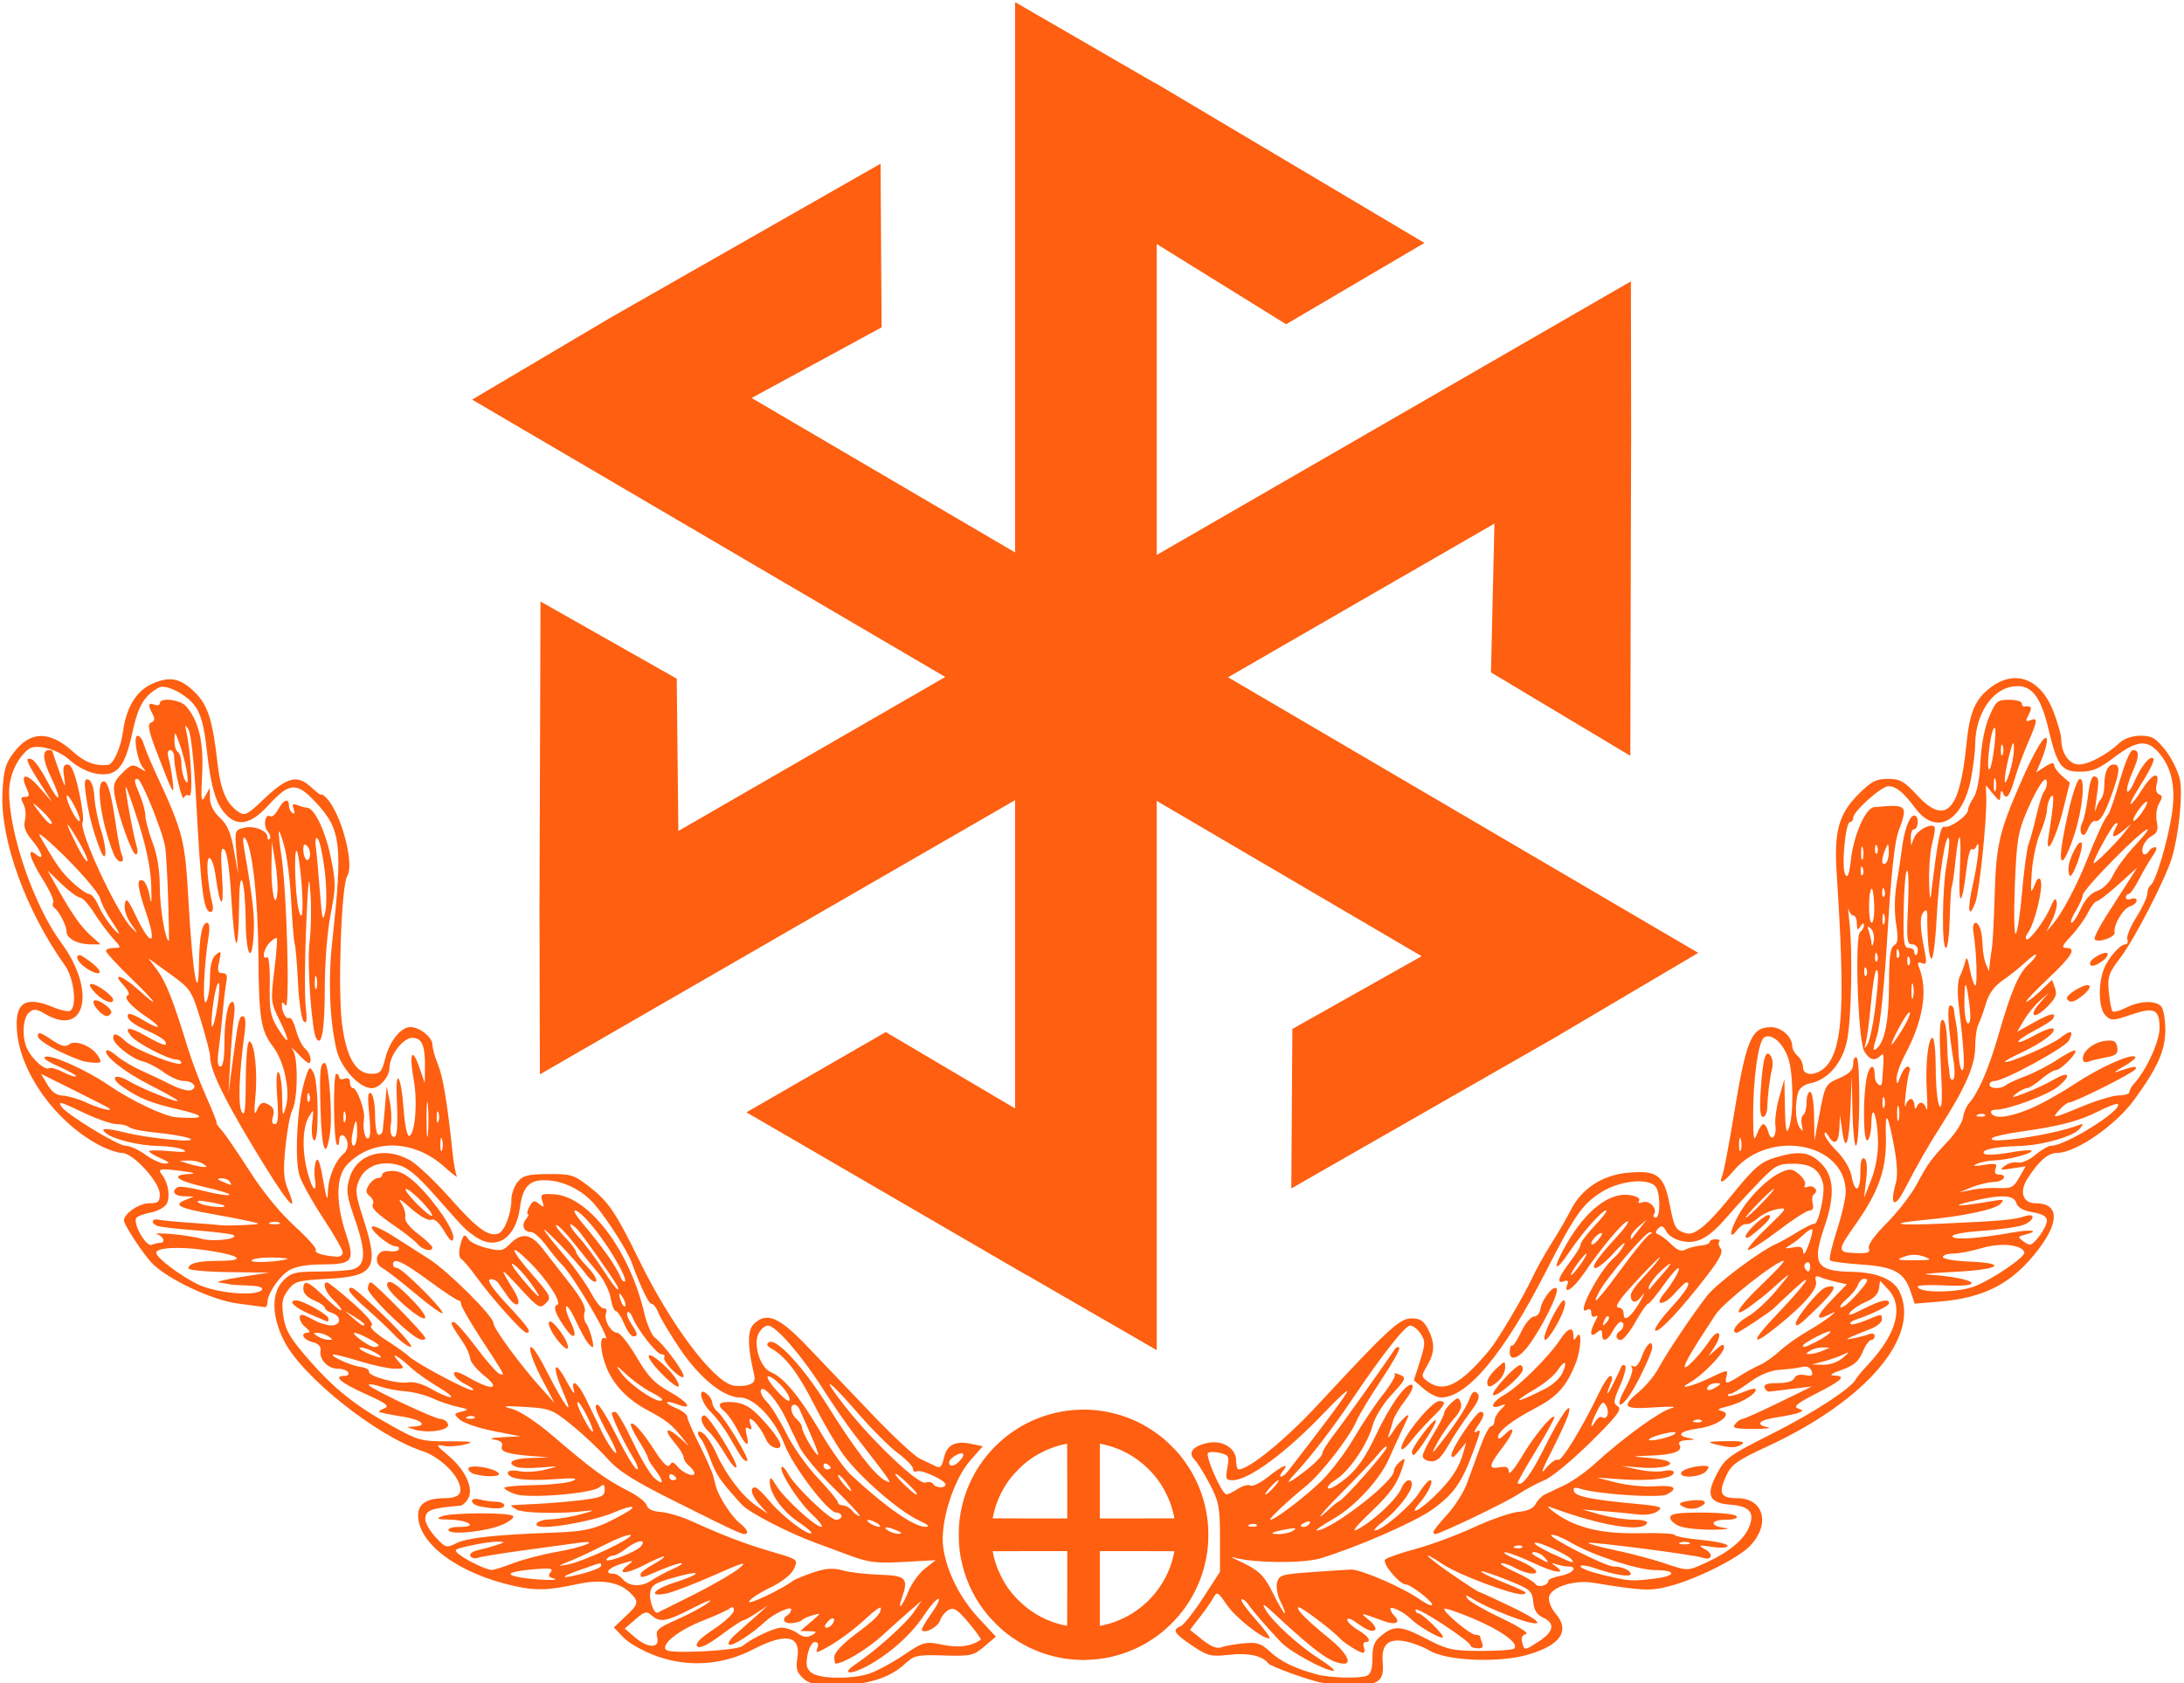 <svg xmlns:xlink="http://www.w3.org/1999/xlink" xmlns="http://www.w3.org/2000/svg" xmlns:svg="http://www.w3.org/2000/svg" version="1.1" id="svg1" width="1200" height="925" viewBox="0 0 1920 1480"><SCRIPT xmlns="" id="allow-copy_script"/>
  <defs id="defs1"/>
  <g id="g1">
    <path style="display:inline;fill:#fe5f10;stroke-width:3.158" d="m 705.839,1475.592 c -5.345,-4.993 -6.336,-8.603 -4.862,-17.71 3.212,-19.849 -10.045,-22.417 -38.847,-7.525 -26.798,13.856 -56.498,15.991 -84.51,6.075 -11.515,-4.076 -24.543,-11.344 -29.346,-16.37 l -8.637,-9.04 10.167,-9.527 c 12.027,-11.27 12.331,-13.264 3.306,-21.694 -9.305,-8.693 -25.291,-11.191 -44.749,-6.993 -26.409,5.697 -36.611,6.073 -55.274,2.034 -49.286,-10.664 -85.463,-37.023 -85.497,-62.296 -0.013,-10.254 7.574,-15.133 23.535,-15.133 6.898,0 12.02,-1.763 13.066,-4.497 3.92,-10.244 -14.378,-30.795 -32.889,-36.939 -40.519,-13.448 -105.642,-65.35 -121.589,-96.904 -11.08,-21.924 -11.292,-42.367 -0.553,-53.135 6.794,-6.812 10.558,-7.768 30.751,-7.806 12.655,-0.025 26.219,-0.905 30.141,-1.959 11.403,-3.064 12.044,-14.853 2.327,-42.841 -7.774,-22.392 -8.333,-26.562 -5.037,-37.59 6.363,-21.296 31.072,-28.33 53.499,-15.23 6.308,3.684 22.113,18.717 35.123,33.405 23.604,26.65 33.751,34.011 42.331,30.71 5.388,-2.073 11.287,-17.66 11.287,-29.823 0,-4.766 2.484,-11.725 5.519,-15.465 4.64,-5.717 8.941,-6.824 26.997,-6.952 20.009,-0.141 22.488,0.637 36.271,11.382 16.694,13.014 22.881,22.183 43.81,64.92 27.413,55.977 64.104,105.043 81.898,109.521 3.798,0.956 9.985,0.758 13.749,-0.44 5.537,-1.762 6.459,-3.779 4.827,-10.564 -5.488,-22.817 -5.589,-37.294 -0.298,-42.6 11.361,-11.392 22.172,-6.995 47.197,19.192 12.882,13.48 38.507,40.321 56.944,59.646 18.438,19.325 37.349,36.924 42.024,39.11 4.675,2.185 10.883,5.179 13.795,6.652 4.221,2.136 5.711,0.773 7.353,-6.72 2.589,-11.818 9.781,-15.771 23.554,-12.947 l 10.769,2.208 -11.027,12.555 c -14.806,16.858 -26.682,54.838 -23.781,76.058 2.943,21.526 14.581,44.746 31.576,62.998 l 14.724,15.812 -10.127,8.646 c -9.426,8.047 -11.891,8.594 -35.61,7.906 -23.88,-0.693 -26.068,-0.196 -34.776,7.896 -12.904,11.991 -33.444,18.246 -59.921,18.246 -18.074,0 -23.818,-1.233 -29.211,-6.271 z m 56.542,-3.318 c 6.376,-1.776 20.296,-9.056 30.933,-16.178 18.994,-12.718 19.629,-12.892 35.519,-9.742 14.359,2.847 24.489,1.496 33.458,-4.462 0.612,-0.407 -4.237,-7.157 -10.776,-15.001 -9.594,-11.508 -12.965,-13.685 -17.458,-11.274 -3.063,1.644 -6.447,5.763 -7.521,9.155 -1.819,5.748 -13.028,11.927 -16.082,8.865 -0.749,-0.751 2.915,-7.285 8.142,-14.52 5.227,-7.235 8.096,-13.155 6.375,-13.155 -1.721,0 -7.052,5.992 -11.847,13.315 -11.228,17.147 -28.949,33.386 -48.734,44.658 -16.141,9.196 -26.099,8.7 -12.105,-0.603 16.716,-11.112 43.927,-35.417 50.777,-45.354 l 7.194,-10.435 -9.233,7.906 c -5.078,4.348 -16.496,14.568 -25.374,22.71 -12.956,11.883 -34.262,24.727 -41.018,24.727 -0.656,0 -1.192,-2.675 -1.192,-5.945 0,-3.551 7.302,-11.425 18.135,-19.554 18.675,-14.014 22.735,-18.172 22.818,-23.371 0.025,-1.658 -5.274,1.934 -11.779,7.981 -12.562,11.677 -25.916,21.466 -38.326,28.093 -6.635,3.543 -7.332,3.411 -5.618,-1.067 1.209,-3.16 0.322,-5.112 -2.325,-5.112 -2.417,0 -5.207,4.949 -6.407,11.365 -1.672,8.936 -0.904,12.294 3.591,15.712 6.776,5.151 32.533,5.828 48.851,1.284 z m -109.76,-24.803 c 8.829,-7.178 28.041,-16.208 34.482,-16.208 3.898,0 10.234,2.21 14.079,4.911 5.119,3.595 8.476,4.044 12.529,1.677 4.851,-2.833 4.56,-3.259 -2.348,-3.443 l -7.885,-0.21 9.462,-8.053 c 9.13,-7.77 9.185,-7.974 1.577,-5.785 -4.337,1.248 -8.595,3.144 -9.462,4.214 -0.867,1.07 -4.77,2.285 -8.673,2.699 -7.238,0.768 -9.642,-3.546 -3.942,-7.078 1.735,-1.075 3.154,-3.33 3.154,-5.012 0,-3.325 -15.718,3.969 -22.568,10.472 -10.92,10.368 -28.447,21.764 -31.768,20.654 -2.108,-0.705 0.293,-4.71 5.613,-9.362 5.114,-4.472 13.555,-11.98 18.76,-16.684 l 9.462,-8.554 -9.949,6.615 c -5.472,3.638 -10.855,6.615 -11.962,6.615 -1.107,0 -9.896,5.839 -19.531,12.976 -11.876,8.797 -18.551,11.94 -20.726,9.759 -2.175,-2.181 2.495,-7.013 14.498,-15.005 9.739,-6.484 17.707,-13.896 17.707,-16.471 0,-3.256 -1.202,-3.759 -3.942,-1.651 -2.168,1.668 -12.458,6.332 -22.866,10.366 -22.052,8.545 -38.488,21.823 -32.336,26.123 4.904,3.427 61.778,0.386 66.636,-3.564 z m -74.855,-7.644 c -1.604,-6.406 0.463,-8.252 17.793,-15.891 10.784,-4.753 23.156,-11.461 27.493,-14.907 4.337,-3.445 -1.798,-1.275 -13.634,4.822 -23.768,12.245 -29.228,13.229 -36.582,6.593 -4.353,-3.929 -6.15,-3.481 -14.294,3.564 l -9.314,8.057 8.702,7.505 c 11.668,10.063 22.325,10.201 19.835,0.257 z M 731.993,1427.89 c 3.395,-5.507 -0.472,-6.674 -4.797,-1.447 -2.488,3.006 -2.727,4.82 -0.636,4.82 1.845,0 4.29,-1.518 5.433,-3.373 z m -121.558,-25.949 c 16.48,-8.3 34.221,-18.616 39.425,-22.925 7.722,-6.394 3.663,-5.266 -22.078,6.133 -17.347,7.682 -36.153,14.909 -41.79,16.06 -17.048,3.482 -11.699,-3.688 7.197,-9.648 21.565,-6.801 25.623,-11.362 5.301,-5.958 -21.597,5.743 -25.121,7.536 -26.697,13.581 -1.694,6.495 2.949,20.401 6.311,18.903 1.303,-0.581 15.853,-7.846 32.332,-16.146 z m 86.735,-11.902 c 1.735,-1.3 9.737,-4.582 17.783,-7.293 11.092,-3.739 17.367,-4.172 25.955,-1.795 6.229,1.725 20.935,3.433 32.681,3.796 23.032,0.712 25.298,3.115 19.261,20.426 -4.289,12.301 0.324,7.725 5.639,-5.592 2.789,-6.989 9.358,-16.072 14.598,-20.184 l 9.527,-7.476 -28.028,1.561 c -23.686,1.319 -30.96,0.474 -46.952,-5.457 -10.408,-3.86 -24.34,-9.025 -30.959,-11.477 -24.656,-9.135 -58.429,-26.665 -64.681,-33.575 -18.75,-20.72 -22.229,-25.751 -27.35,-39.553 -3.066,-8.264 -6.808,-16.377 -8.315,-18.029 -4.893,-5.366 -2.89,-8.964 2.504,-4.498 2.884,2.387 7.78,10.076 10.88,17.087 8.068,18.244 22.641,37.441 34.848,45.906 l 10.531,7.302 -7.096,-7.881 c -7.293,-8.099 -9.298,-15.38 -4.237,-15.38 1.573,0 7.58,5.722 13.349,12.716 10.319,12.511 33.54,30.167 36.186,27.515 0.743,-0.745 -4.41,-5.178 -11.451,-9.851 -13.831,-9.178 -25.149,-24.985 -25.149,-35.124 0,-5.143 1.093,-4.529 5.846,3.287 6.714,11.039 34.307,36.286 39.519,36.159 1.924,-0.047 -1.903,-5.12 -8.505,-11.273 -11.997,-11.182 -29.327,-38.384 -26.353,-41.366 0.866,-0.869 3.335,1.745 5.487,5.807 5.764,10.883 36.697,40.593 42.264,40.593 2.639,0 4.799,-1.423 4.799,-3.163 0,-1.739 -2.068,-3.163 -4.595,-3.163 -7.231,0 -38.309,-40.892 -45.496,-59.863 -8.294,-21.894 -26.676,-41.337 -39.081,-41.337 -14.444,0 -35.51,-17.066 -52.824,-42.792 -8.697,-12.924 -17.173,-27.083 -18.834,-31.465 -1.662,-4.382 -4.321,-7.968 -5.911,-7.968 -2.702,0 -9.196,-13.411 -17.894,-36.956 -3.694,-9.999 -21.325,-37.621 -32.103,-50.294 -9.57,-11.253 -23.969,-19.297 -37.717,-21.073 -18.687,-2.413 -25.531,3.33 -28.224,23.684 -3.559,26.905 -20.825,38.148 -39.115,25.471 -9.269,-6.424 -8.454,-5.593 -35.453,-36.128 -16.174,-18.292 -24.195,-24.862 -33.116,-27.125 -15.47,-3.925 -28.676,1.49 -33.876,13.891 -3.414,8.142 -2.933,12.54 3.559,32.505 14.539,44.718 10.609,51.652 -30.543,53.886 -26.982,1.465 -29.575,2.198 -35.359,9.99 -5.103,6.874 -5.838,11.113 -4.026,23.227 1.809,12.094 5.835,18.978 21.901,37.447 22.879,26.301 40.954,40.703 74.196,59.116 22.552,12.492 25.359,13.244 49.15,13.165 20.9,-0.07 23.336,0.403 14.193,2.755 -6.071,1.562 -14.587,2.069 -18.924,1.126 -6.941,-1.508 -6.423,-0.49 4.334,8.509 14.942,12.5 22.523,28.621 17.705,37.649 -1.836,3.439 -5.062,6.394 -7.169,6.566 -25.871,2.118 -30.64,3.971 -30.64,11.903 0,3.349 4.11,10.502 9.134,15.895 8.648,9.283 9.594,9.566 17.78,5.307 9.226,-4.8 34.165,-7.558 85.079,-9.41 30.716,-1.117 38.195,-3.092 62.503,-16.504 13.711,-7.565 7.962,-8.433 -8.628,-1.302 -14.114,6.066 -45.843,12.697 -60.999,12.748 -12.244,0.041 -7.712,-6.285 4.731,-6.605 6.505,-0.167 18.924,-2.243 27.597,-4.613 11.015,-3.01 12.441,-3.884 4.731,-2.898 -22.164,2.834 -56.087,2.184 -61.873,-1.186 -3.265,-1.902 -5.228,-3.574 -4.36,-3.715 0.867,-0.142 10.802,-0.685 22.078,-1.208 11.275,-0.523 29.371,-2.071 40.213,-3.44 16.721,-2.112 19.712,-3.442 19.712,-8.763 0,-5.093 -0.852,-5.564 -4.53,-2.504 -6.775,5.638 -62.358,10.2 -74.133,6.084 -5.307,-1.855 -9.647,-4.301 -9.645,-5.435 0.002,-1.134 11.711,-2.242 26.02,-2.461 14.309,-0.219 29.565,-1.863 33.901,-3.654 5.97,-2.465 2.034,-2.84 -16.211,-1.543 -25.479,1.811 -40.56,-0.3 -40.56,-5.676 0,-1.94 4.124,-2.488 10.25,-1.362 5.638,1.036 15.928,0.411 22.866,-1.389 12.56,-3.258 12.542,-3.267 -4.041,-1.878 -9.161,0.767 -18.742,0.593 -21.289,-0.387 -9.628,-3.705 -4.032,-7.451 11.926,-7.983 l 16.558,-0.552 -14.193,-1.072 c -22.328,-1.687 -29.156,-3.898 -27.269,-8.831 1.132,-2.959 -1.117,-4.848 -6.81,-5.719 -5.158,-0.789 -2.3,-1.606 7.269,-2.076 l 15.77,-0.775 -23.645,-4.659 c -13.005,-2.562 -26.269,-7.039 -29.475,-9.949 -5.635,-5.113 -5.582,-5.353 1.567,-7.154 6.641,-1.672 6.268,-2.104 -3.641,-4.216 -6.071,-1.294 -16.006,-4.67 -22.078,-7.502 -6.071,-2.832 -16.716,-5.565 -23.655,-6.074 -6.939,-0.509 -16.749,-2.362 -21.801,-4.117 -5.052,-1.755 -9.838,-2.537 -10.636,-1.737 -1.886,1.891 57.693,30.199 63.558,30.199 2.461,0 5.236,1.991 6.167,4.424 2.043,5.337 -17.214,8.494 -29.404,4.821 -7.514,-2.264 -7.551,-2.389 -0.788,-2.648 12.567,-0.481 7.556,-5.802 -7.885,-8.373 -8.24,-1.372 -16.046,-2.779 -17.347,-3.126 -1.301,-0.347 -3.43,-0.91 -4.731,-1.249 -1.301,-0.34 0.473,-1.757 3.942,-3.149 5.234,-2.101 2.415,-4.288 -16.558,-12.851 -21.824,-9.849 -28.583,-15.798 -17.949,-15.798 2.704,0 4.04,-1.423 2.968,-3.163 -1.072,-1.739 -5.24,-3.163 -9.262,-3.163 -8.617,0 -16.354,-8.187 -15.047,-15.921 0.61,-3.612 -1.793,-6.146 -7.097,-7.481 -8.204,-2.065 -11.181,-8.142 -4.077,-8.323 2.408,-0.061 1.794,-1.736 -1.577,-4.302 -5.542,-4.218 -7.577,-11.508 -3.154,-11.298 1.301,0.062 5.914,2.146 10.25,4.632 4.337,2.486 11.078,4.57 14.981,4.632 8.859,0.14 9.459,-8.197 0.788,-10.957 -3.469,-1.104 -6.308,-3.162 -6.308,-4.573 0,-1.411 -4.258,-4.334 -9.462,-6.496 -5.765,-2.394 -9.462,-6.251 -9.462,-9.871 0,-8.854 4.124,-7.326 18.812,6.966 7.296,7.099 13.848,12.323 14.561,11.608 0.713,-0.715 -2.247,-4.637 -6.576,-8.715 -7.271,-6.849 -10.589,-15.801 -5.857,-15.801 1.109,0 11.145,8.036 22.302,17.859 12.693,11.174 18.941,18.693 16.691,20.087 -2.195,1.36 2.746,6.308 12.68,12.701 8.952,5.76 17.969,12.17 20.038,14.245 5.88,5.896 50.876,29.992 55.855,29.912 2.454,-0.04 -0.151,-2.352 -5.789,-5.139 -5.638,-2.787 -10.25,-6.941 -10.25,-9.232 0,-2.893 4.093,-1.819 13.404,3.519 19.916,11.418 28.407,10.229 13.244,-1.855 -6.637,-5.289 -12.256,-12.184 -12.486,-15.322 -0.231,-3.139 -3.279,-9.841 -6.773,-14.894 -9.907,-14.324 -11.155,-17.094 -7.704,-17.094 1.766,0 10.566,9.887 19.556,21.971 8.99,12.084 18.347,22.741 20.794,23.683 5.238,2.016 5.489,2.488 -16.924,-31.909 -9.241,-14.183 -16.803,-27.347 -16.803,-29.253 0,-1.906 -1.093,-3.466 -2.429,-3.466 -1.336,0 -13.045,-7.798 -26.02,-17.329 -22.987,-16.885 -31.476,-20.741 -31.476,-14.296 0,1.739 1.628,3.163 3.618,3.163 4.355,0 42.001,37.537 39.829,39.714 -0.837,0.839 -11.662,-6.99 -24.055,-17.398 -12.393,-10.408 -25.247,-20.38 -28.564,-22.16 -9.045,-4.854 -5.052,-17.014 4.957,-15.096 4.135,0.793 8.278,0.209 9.206,-1.297 0.928,-1.506 -0.17,-2.745 -2.441,-2.754 -5.804,-0.022 -23.51,-14.767 -20.902,-17.406 1.183,-1.197 9.699,2.683 18.924,8.623 9.225,5.94 23.16,14.841 30.966,19.779 16.864,10.669 56.772,50.401 56.772,56.521 0,4.637 23.752,36.942 42.214,57.417 l 11.407,12.65 -11.261,-21.403 c -6.193,-11.772 -10.723,-23.868 -10.067,-26.881 0.748,-3.433 6.032,3.967 14.153,19.822 16.489,32.191 25.453,43.839 14.91,19.374 -10.233,-23.745 -8.216,-30.627 2.896,-9.887 4.66,8.697 7.626,12.61 6.591,8.697 -3.237,-12.239 3.415,-7.774 10.6,7.116 3.777,7.827 9.987,20.695 13.8,28.596 3.813,7.901 9.032,16.083 11.597,18.184 2.565,2.101 0.422,-4.007 -4.764,-13.574 -11.96,-22.067 -14.33,-28.462 -10.546,-28.462 1.663,0 9.439,12.808 17.28,28.462 7.841,15.654 15.679,28.462 17.418,28.462 1.739,0 -0.313,-5.519 -4.56,-12.265 -6.706,-10.652 -17.589,-33.632 -17.589,-37.14 0,-0.657 1.351,-1.195 3.002,-1.195 1.651,0 8.528,11.741 15.282,26.091 6.754,14.35 15.338,28.802 19.076,32.115 8.453,7.494 8.743,2.976 0.488,-7.606 -3.392,-4.348 -6.199,-9.002 -6.238,-10.341 -0.038,-1.339 -3.721,-8.233 -8.183,-15.321 -4.462,-7.087 -7.469,-13.531 -6.683,-14.319 2.208,-2.213 10.182,6.794 21.446,24.224 7.038,10.891 11.028,14.616 12.717,11.875 1.908,-3.096 3.376,-2.853 6.529,1.083 4.714,5.885 15.106,10.183 15.106,6.249 0,-1.472 -2.129,-4.448 -4.731,-6.613 -2.602,-2.165 -4.733,-5.542 -4.735,-7.503 -0.002,-1.961 -3.558,-7.709 -7.901,-12.774 -10.032,-11.696 -7.42,-14.85 3.952,-4.772 l 8.638,7.655 -6.285,-7.854 c -8.9,-11.122 -13.825,-14.996 -29.94,-23.552 -17.512,-9.297 -29.682,-21.863 -36.103,-37.276 -5.692,-13.663 -6.59,-29.195 -1.506,-26.044 7.151,4.432 -27.51,-54.883 -37.971,-64.979 -2.704,-2.609 -8.875,-10.08 -13.715,-16.603 -4.84,-6.523 -10.772,-11.859 -13.183,-11.859 -6.514,0 -8.983,-5.962 -4.642,-11.207 2.096,-2.533 2.878,-4.605 1.738,-4.605 -1.141,0 -0.506,-2.938 1.411,-6.529 2.945,-5.519 4.254,-5.889 8.451,-2.397 4.309,3.586 4.688,3.253 2.862,-2.514 -1.915,-6.051 -0.996,-6.584 10.274,-5.946 30.338,1.716 66.214,48.745 79.164,103.773 2.381,10.117 6.591,20.079 9.356,22.137 7.72,5.749 25.405,29.447 25.405,34.043 0,2.249 -4.207,0.048 -9.35,-4.892 -5.142,-4.94 -8.607,-10.187 -7.699,-11.66 0.908,-1.473 -0.207,-2.709 -2.478,-2.746 -4.244,-0.069 -21.15,-21.74 -25.486,-32.668 -1.338,-3.373 -3.305,-5.259 -4.37,-4.191 -1.065,1.068 0.385,5.494 3.222,9.835 6.028,9.225 6.364,11.279 1.843,11.279 -1.823,0 -5.39,-4.981 -7.927,-11.069 -2.537,-6.088 -5.827,-11.069 -7.311,-11.069 -1.484,0 -3.518,-5.062 -4.519,-11.249 -1.001,-6.187 -5.8,-15.999 -10.663,-21.806 -4.863,-5.807 -14.52,-17.751 -21.459,-26.544 -6.939,-8.793 -13.959,-16.057 -15.6,-16.144 -1.641,-0.087 1.552,4.535 7.096,10.271 5.544,5.736 10.081,11.716 10.081,13.29 0,1.574 4.516,7.533 10.035,13.243 5.519,5.71 8.902,11.47 7.518,12.8 -1.384,1.331 -5.545,-1.823 -9.246,-7.007 -3.701,-5.185 -14.391,-17.281 -23.755,-26.881 -18.83,-19.304 -16.147,-14.101 6.491,12.589 8.114,9.567 18.161,23.798 22.326,31.625 4.165,7.827 9.197,13.893 11.182,13.479 1.985,-0.414 2.841,1.254 1.903,3.706 -2.284,5.968 4.187,17.603 9.79,17.603 2.464,0 10.113,9.606 16.997,21.347 9.975,17.012 15.767,23.15 28.525,30.226 16.924,9.387 21.981,16.96 7.687,11.51 -11.731,-4.472 -12.841,-1.531 -1.241,3.287 5.26,2.184 9.59,5.578 9.622,7.541 0.033,1.963 4.748,12.846 10.48,24.183 5.732,11.338 11.258,23.823 12.281,27.744 1.023,3.922 2.136,8.165 2.474,9.43 2.403,8.99 13.795,26.538 20.833,32.088 4.65,3.668 7.526,7.599 6.391,8.737 -2.464,2.471 -3.436,2.043 -63.106,-27.767 -37.03,-18.499 -49.6,-26.479 -59.926,-38.045 -7.187,-8.05 -21.162,-21.176 -31.056,-29.17 -17.038,-13.765 -19.207,-14.606 -41.002,-15.88 -19.546,-1.143 -21.234,-0.871 -11.206,1.807 6.957,1.858 21.859,11.793 36.285,24.191 33.209,28.541 46.457,38.227 64.86,47.422 8.599,4.297 16.244,10.151 16.99,13.009 0.877,3.361 5.235,5.459 12.335,5.939 6.039,0.408 18.366,4.093 27.395,8.19 28.477,12.922 47.254,20.069 70.725,26.922 22.697,6.627 22.759,6.675 19.033,14.874 -2.313,5.09 -10.299,11.395 -20.949,16.541 -9.466,4.574 -17.801,10.116 -18.523,12.315 -1.097,3.347 28.388,-10.639 38.67,-18.342 z m -302.779,-44.158 c -1.172,-1.901 2.852,-3.187 10.061,-3.216 16.542,-0.067 7.112,-6.09 -10.064,-6.429 -9.994,-0.197 -11.261,-0.799 -6.097,-2.895 8.277,-3.359 60.794,-3.482 62.85,-0.147 0.847,1.375 -3.06,4.614 -8.682,7.198 -13.121,6.031 -45.457,9.723 -48.067,5.488 z m 27.594,-21.212 c -3.903,-0.754 -7.096,-2.861 -7.096,-4.682 0,-1.891 3.045,-2.493 7.096,-1.405 3.903,1.049 10.29,1.926 14.193,1.95 3.903,0.025 7.096,1.466 7.096,3.206 0,3.163 -7.936,3.51 -21.289,0.931 z m -4.731,-28.411 c -3.036,-0.795 -5.519,-2.951 -5.519,-4.791 0,-4.094 21.634,-1.065 26.379,3.693 3.375,3.384 -9.539,4.064 -20.859,1.097 z m 220.513,-17.197 c -4.655,-7.965 -11.29,-17.046 -14.744,-20.18 -6.304,-5.721 -8.517,-14.206 -3.705,-14.206 3.837,0 29.41,41.355 28.068,45.391 -0.636,1.912 -4.965,-3.04 -9.62,-11.005 z m 14.663,2.85 c -1.683,-2.216 -6.718,-10.434 -11.188,-18.261 -4.47,-7.827 -11.811,-17.681 -16.313,-21.898 -8.96,-8.393 -12.168,-23.304 -3.454,-16.052 2.602,2.165 4.731,5.723 4.731,7.906 0,2.183 2.135,5.746 4.744,7.917 6.182,5.144 27.917,41.032 26.009,42.945 -0.808,0.81 -2.845,-0.341 -4.529,-2.557 z m 21.115,-15.889 c -5.573,-13.36 -18.437,-25.594 -13.588,-12.922 1.385,3.619 0.822,4.524 -1.802,2.898 -2.779,-1.722 -3.261,-0.145 -1.771,5.806 2.969,11.861 -0.726,10.015 -7.806,-3.9 -3.378,-6.639 -8.374,-13.929 -11.103,-16.2 -8.055,-6.703 -5.746,-9.635 6.866,-8.721 8.493,0.616 14.709,3.782 22.048,11.232 11.419,11.59 19.742,22.747 19.742,26.463 0,5.571 -9.838,1.931 -12.586,-4.657 z m -93.016,-59.239 c -6.744,-6.926 -11.276,-13.582 -10.069,-14.791 2.413,-2.419 19.836,13.063 24.588,21.849 5.095,9.42 -1.679,6.127 -14.519,-7.058 z m -91.195,-29.391 c -4.814,-6.329 -7.814,-13.03 -6.666,-14.893 2.458,-3.989 18.227,17.951 16.543,23.017 -0.618,1.86 -5.063,-1.796 -9.877,-8.124 z m -142.398,-3.3 c -5.282,-5.533 -16.198,-15.859 -24.259,-22.947 -15.052,-13.235 -18.979,-18.715 -13.447,-18.77 1.735,-0.016 15.144,11.724 29.798,26.091 14.654,14.367 24.589,26.024 22.078,25.904 -2.512,-0.119 -8.888,-4.745 -14.17,-10.278 z m 169.603,6.542 c -1.762,-2.174 -6.466,-10.961 -10.454,-19.526 -3.988,-8.565 -7.774,-13.998 -8.414,-12.074 -0.64,1.924 1.157,7.997 3.992,13.495 5.886,11.413 3.742,16.751 -3.051,7.596 -9.868,-13.298 -12.981,-21.286 -8.841,-22.68 4.693,-1.58 -8.986,-22.666 -24.695,-38.066 -18.092,-17.736 -16.745,-10.998 2.106,10.531 17.176,19.617 17.845,20.996 12.651,26.091 -5.179,5.081 -6.454,4.327 -23.004,-13.596 -17.74,-19.213 -18.296,-18.952 -5.066,2.372 7.936,12.791 3.113,17.438 -5.429,5.23 -2.551,-3.646 -6.182,-8.823 -8.068,-11.504 -1.886,-2.681 -5.295,-4.251 -7.577,-3.488 -2.65,0.886 2.572,8.587 14.468,21.333 19.462,20.854 22.733,25.588 17.679,25.588 -3.367,0 -30.609,-30.462 -44.763,-50.052 -4.993,-6.912 -10.597,-13.507 -12.453,-14.657 -1.927,-1.194 -2.502,-5.737 -1.342,-10.594 2.658,-11.122 4.057,-12.431 7.432,-6.956 1.534,2.49 8.861,6.006 16.281,7.815 12.174,2.967 14.18,2.594 20.55,-3.827 10.055,-10.136 18.342,-8.873 28.501,4.342 4.844,6.302 15.565,20.074 23.824,30.605 10.337,13.181 14.433,20.991 13.144,25.063 -1.03,3.253 -0.531,7.626 1.107,9.716 3.203,4.086 7.944,21.195 5.873,21.195 -0.688,0 -2.692,-1.779 -4.454,-3.953 z m -50.192,-52.704 c -4.882,-6.81 -11.659,-14.124 -15.06,-16.254 -3.401,-2.13 -0.076,3.442 7.389,12.382 16.076,19.253 20.184,21.327 7.671,3.872 z m -100.759,47.912 c -13.046,-8.497 -42.165,-37.867 -42.165,-42.529 0,-3.108 1.184,-5.651 2.631,-5.651 2.803,0 47.833,46.037 47.833,48.903 0,2.383 -4.075,2.028 -8.298,-0.723 z m -93.418,-20.368 c -13.751,-5.933 -19.667,-11.999 -11.702,-11.999 5.738,0 28.26,12.653 28.26,15.877 0,1.704 -0.355,2.983 -0.788,2.842 -0.434,-0.141 -7.53,-3.165 -15.77,-6.72 z m 80.732,-10.157 c -10.725,-9.802 -14.306,-14.985 -12,-17.369 2.318,-2.396 8.33,1.723 20.393,13.971 20.86,21.179 14.071,23.928 -8.393,3.398 z m 14.455,-51.128 c -2.281,-2.756 -10.616,-9.448 -18.522,-14.871 -18.323,-12.57 -23.091,-17.322 -20.918,-20.848 0.959,-1.556 -0.306,-4.534 -2.812,-6.619 -3.642,-3.031 -3.799,-5.004 -0.784,-9.846 2.074,-3.33 5.559,-6.055 7.744,-6.055 2.185,0 3.972,-1.423 3.972,-3.163 0,-1.739 4.142,-3.163 9.205,-3.163 6.359,0 12.987,3.666 21.438,11.859 16.41,15.908 33.107,40.822 31.827,47.488 -0.753,3.919 -2.94,2.17 -7.964,-6.368 -4.504,-7.655 -8.534,-11.153 -11.523,-10.003 -2.666,1.026 -10.271,-3.311 -18.106,-10.326 -8.157,-7.303 -11.526,-9.194 -8.502,-4.774 2.754,4.026 4.472,9.719 3.819,12.65 -0.744,3.335 3.463,8.88 11.242,14.817 6.837,5.218 12.496,10.555 12.576,11.859 0.264,4.289 -8.458,2.475 -12.691,-2.639 z m 3.329,-37.73 c -5.859,-6.062 -12.082,-11.021 -13.829,-11.021 -1.746,0 2.343,5.666 9.087,12.592 6.744,6.926 12.967,11.885 13.829,11.021 0.861,-0.864 -3.228,-6.53 -9.087,-12.592 z m 220.877,323.19 c 6.043,-2.638 9.33,-4.912 7.306,-5.054 -2.025,-0.142 -10.303,2.588 -18.397,6.067 -16.706,7.181 -17.347,7.316 -17.347,3.66 0,-1.465 4.912,-5.317 10.914,-8.558 6.003,-3.241 10.407,-6.402 9.787,-7.024 -0.62,-0.622 -8.428,2.697 -17.351,7.376 -16.276,8.534 -25.542,8.473 -14.16,-0.093 5.435,-4.09 4.827,-4.198 -5.75,-1.018 -11.573,3.479 -16.104,8.82 -7.483,8.82 2.39,0 6.041,2.049 8.114,4.554 5.653,6.83 16.526,7.438 25.441,1.423 4.365,-2.946 12.881,-7.514 18.924,-10.152 z m -105.09,8.288 c -4.194,-1.09 -4.814,-2.533 -2.363,-5.494 2.635,-3.184 -0.105,-3.735 -13.237,-2.66 -23.286,1.906 -28.522,4.769 -13.407,7.331 14.287,2.422 37.711,3.087 29.007,0.824 z m 27.72,-4.769 c 7.831,-2.1 14.238,-4.946 14.238,-6.325 0,-3.105 1.644,-3.436 -18.924,3.818 -19.525,6.887 -16.895,8.294 4.686,2.507 z m -63.095,-8.56 c 8.707,-3.33 25.766,-7.781 37.909,-9.893 24.204,-4.209 40.501,-11.056 18.924,-7.951 -6.939,0.999 -28.487,3.945 -47.884,6.549 -19.398,2.603 -37.35,5.534 -39.894,6.513 -2.544,0.979 -5.537,0.301 -6.651,-1.505 -1.141,-1.852 1.816,-4.136 6.777,-5.236 4.841,-1.073 12.351,-3.137 16.687,-4.587 7.378,-2.467 7.439,-2.652 0.944,-2.886 -3.818,-0.137 -14.379,1.35 -23.469,3.304 -15.495,3.332 -16.145,3.847 -10.406,8.24 6.959,5.327 23.507,13.197 28.139,13.382 1.701,0.068 10.217,-2.6 18.924,-5.93 z m 82.98,-12.283 c 13.103,-6.24 22.202,-11.887 20.218,-12.55 -1.984,-0.663 -11.808,3.019 -21.832,8.181 -10.024,5.163 -23.902,11.697 -30.841,14.521 -12.208,4.968 -12.272,5.071 -1.993,3.164 5.843,-1.084 21.344,-7.076 34.448,-13.315 z m 29.239,-2.45 c 5.763,-6.963 -3.243,-5.689 -12.807,1.812 -4.337,3.401 -9.575,6.216 -11.641,6.255 -2.066,0.039 -4.588,1.42 -5.605,3.07 -2.84,4.608 25.808,-6.008 30.053,-11.137 z m 225.319,-14.001 c -8.671,-3.736 -13.65,-3.736 -7.885,0 2.602,1.686 6.86,2.987 9.462,2.892 3.119,-0.115 2.582,-1.1 -1.577,-2.892 z m -17.347,-6.325 c -2.602,-1.686 -6.15,-3.066 -7.885,-3.066 -1.735,0 -1.025,1.379 1.577,3.066 2.602,1.686 6.15,3.066 7.885,3.066 1.735,0 1.025,-1.379 -1.577,-3.066 z m 36.271,-2.744 c -17.26,-7.89 -52.618,-38.761 -66.355,-57.934 -6.225,-8.688 -17.729,-28.448 -25.563,-43.909 -13.901,-27.434 -25.11,-42.162 -37.307,-49.023 -4.16,-2.34 -4.888,-4.098 -2.348,-5.672 6.445,-3.994 30.315,21.797 51.332,55.464 24.123,38.643 41.384,61.095 50.891,66.197 7.275,3.904 6.239,2.353 -26.851,-40.186 -6.625,-8.518 -19.4,-27.038 -28.387,-41.157 -18.495,-29.056 -41.046,-54.973 -47.832,-54.973 -2.505,0 -6.186,3.056 -8.18,6.791 -5.118,9.589 1.424,30.537 10.669,34.157 11.118,4.355 25.621,21.82 43.467,52.345 9.152,15.654 21.25,32.732 26.884,37.95 31.154,28.854 55.632,45.857 65.89,45.77 4.063,-0.034 1.818,-2.106 -6.308,-5.821 z m -73.878,-27.65 c -13.587,-13.238 -27.558,-29.959 -31.047,-37.159 -3.489,-7.2 -8.684,-18.072 -11.543,-24.16 -7.376,-15.702 -19.491,-29.87 -22.025,-25.758 -1.149,1.865 1.091,6.579 4.977,10.476 3.887,3.897 11.62,16.401 17.186,27.787 5.566,11.386 18.05,29.08 27.742,39.32 9.693,10.24 17.623,19.846 17.623,21.347 0,1.501 1.955,2.729 4.345,2.729 2.39,0 6.112,2.135 8.271,4.744 2.159,2.609 5.107,4.744 6.55,4.744 1.443,0 -8.492,-10.831 -22.079,-24.069 z m 72.301,4.104 c 0,-0.544 -4.258,-5.08 -9.462,-10.079 -5.204,-4.999 -9.462,-8.169 -9.462,-7.045 0,1.125 3.889,5.66 8.641,10.079 8.396,7.807 10.283,9.099 10.283,7.045 z m -62.144,-9.769 c -3.117,-4.178 -6.249,-7.033 -6.962,-6.344 -1.298,1.255 9.07,13.941 11.393,13.941 0.679,0 -1.315,-3.418 -4.431,-7.596 z m 87.376,1.857 c 0,-3.731 -21.969,-13.676 -25.448,-11.52 -1.616,1.001 -3.024,-0.043 -3.13,-2.319 -0.106,-2.277 -6.038,-8.409 -13.181,-13.627 -7.144,-5.218 -23.024,-21.095 -35.29,-35.281 -27.074,-31.314 -33.812,-34.53 -10.562,-5.04 24.12,30.593 64.149,68.413 70.019,66.154 2.626,-1.01 5.613,-0.476 6.639,1.187 2.27,3.683 10.954,4.038 10.954,0.448 z m -236.549,-5.143 c 0,-0.767 -1.419,-2.274 -3.154,-3.349 -1.735,-1.075 -3.154,-0.447 -3.154,1.395 0,1.842 1.419,3.349 3.154,3.349 1.735,0 3.154,-0.627 3.154,-1.395 z m 135.621,-9.488 c 0,-0.767 -1.419,-2.274 -3.154,-3.349 -1.735,-1.075 -3.154,-0.447 -3.154,1.395 0,1.842 1.419,3.349 3.154,3.349 1.735,0 3.154,-0.627 3.154,-1.395 z m 112.913,-5.563 c 5.953,-5.97 4.424,-9.421 -2.523,-5.692 -3.469,1.862 -6.308,4.758 -6.308,6.436 0,4.188 4.271,3.829 8.831,-0.744 z m -130.59,-23.877 c -4.475,-10.001 -8.867,-19.963 -9.76,-22.137 -0.893,-2.174 -2.891,-3.953 -4.44,-3.953 -4.513,0 -3.249,8.354 1.914,12.65 2.602,2.165 4.736,5.542 4.743,7.503 0.013,4.096 11.715,24.122 14.095,24.122 0.871,0 -2.078,-8.183 -6.552,-18.184 z m -196.793,-16.603 c -3.711,-7.295 -7.394,-12.615 -8.184,-11.823 -0.79,0.792 1.692,7.316 5.515,14.499 9.065,17.028 11.468,14.618 2.669,-2.676 z m -98.628,1.252 c -1.048,-1.051 -3.768,-1.163 -6.045,-0.249 -2.516,1.01 -1.769,1.759 1.906,1.911 3.325,0.137 5.188,-0.61 4.14,-1.661 z m 164.861,-15.402 c 0,-0.825 -4.613,-3.831 -10.25,-6.679 -5.638,-2.848 -15.087,-9.645 -20.998,-15.103 -9.795,-9.044 -10.214,-9.175 -4.731,-1.482 8.333,11.692 35.98,29.568 35.98,23.264 z m 110.793,-4.07 c -4.073,-7.631 -15.819,-17.977 -17.965,-15.825 -1.941,1.946 14.525,20.835 18.461,21.178 1.362,0.119 1.139,-2.29 -0.496,-5.353 z m -307.661,-6.858 c -8.533,-5.037 -19.178,-12.573 -23.655,-16.748 -11.42,-10.648 -19.082,-14.716 -11.594,-6.155 5.998,6.856 5.992,6.869 -3.154,6.845 -5.039,-0.013 -18.388,-2.849 -29.663,-6.301 -11.275,-3.452 -21.92,-6.231 -23.655,-6.174 -5.876,0.191 14.683,9.82 23.141,10.838 4.62,0.556 8.101,2.411 7.736,4.123 -0.889,4.17 25.346,11.334 34.841,9.514 4.412,-0.846 12.638,1.53 19.802,5.72 6.74,3.942 14.383,7.241 16.985,7.332 2.602,0.091 -2.251,-3.956 -10.784,-8.992 z m -55.45,-30.266 c -4.337,-2.486 -10.014,-4.455 -12.616,-4.375 -2.602,0.08 -0.473,2.1 4.731,4.489 12.458,5.72 17.925,5.641 7.885,-0.114 z m 3.154,-6.244 c 0,-1.882 -17.724,-11.175 -21.133,-11.08 -4.07,0.114 12.858,12.432 17.19,12.509 2.168,0.039 3.942,-0.605 3.942,-1.43 z m -44.156,-7.987 c -2.602,-1.686 -6.86,-3.066 -9.462,-3.066 -4.205,0 -4.205,0.341 0,3.066 2.602,1.686 6.86,3.066 9.462,3.066 4.205,0 4.205,-0.341 0,-3.066 z m 31.54,-10.705 c 0,-0.67 -3.903,-3.6 -8.673,-6.513 l -8.673,-5.295 7.446,6.513 c 7.266,6.355 9.901,7.765 9.901,5.295 z m 227.472,-23.055 c -3.718,-6.411 -4.616,-4.359 -1.572,3.594 1.082,2.826 2.631,4.473 3.443,3.658 0.812,-0.814 -0.028,-4.078 -1.871,-7.252 z m -5.484,-11.306 c -5.182,-8.842 -30.979,-45.323 -34.657,-49.012 -8.78,-8.804 -8.118,-3.235 0.751,6.318 5.248,5.653 14.828,18.461 21.288,28.462 6.46,10.001 12.463,18.184 13.34,18.184 0.877,0 0.552,-1.779 -0.722,-3.953 z m -2.766,-25.252 c -12.455,-20.608 -29.139,-40.37 -34.082,-40.37 -1.574,0 1.188,4.778 6.138,10.617 17.632,20.8 30.56,39.024 33.731,47.551 1.225,3.293 3.118,5.093 4.207,4.001 1.089,-1.092 -3.408,-10.902 -9.994,-21.799 z m 622.892,374.939 c -10.185,-1.652 -45.256,-14.218 -47.31,-16.951 -5.057,-6.729 -17.353,-9.51 -33.976,-7.683 -16.676,1.833 -19.217,1.214 -33.046,-8.055 -15.874,-10.639 -17.895,-13.972 -10.251,-16.913 2.602,-1.001 11.472,-12.183 19.712,-24.848 l 14.982,-23.028 v -30.044 c 0,-26.907 -0.938,-31.833 -8.984,-47.184 -4.941,-9.427 -11.022,-19.184 -13.513,-21.682 -5.987,-6.003 -1.073,-11.953 12.045,-14.584 12.852,-2.578 24.645,4.853 24.645,15.529 0,4.308 0.996,7.833 2.212,7.833 9.153,0 41.123,-26.101 69.675,-56.884 61.901,-66.739 71.887,-75.94 82.418,-75.94 7.374,0 10.632,2.118 14.352,9.33 6.266,12.149 6.078,20.74 -0.708,32.319 -5.316,9.073 -5.294,9.586 0.603,13.929 14.223,10.475 29.261,2.625 54.921,-28.671 7.071,-8.624 29.39,-46.434 36.525,-61.875 3.674,-7.951 11.404,-21.838 17.178,-30.861 5.774,-9.023 13.543,-22.433 17.264,-29.8 9.229,-18.272 27.477,-30.245 49.344,-32.374 26.101,-2.541 32.22,1.876 37.161,26.825 4.352,21.976 5.278,23.618 14.88,26.381 7.261,2.089 18.443,-7.075 37.848,-31.017 22.023,-27.172 27.049,-31.594 40.485,-35.625 20.83,-6.25 29.935,-5.07 40.185,5.208 11.386,11.417 12.271,28.31 2.911,55.587 -11.318,32.984 -7.434,39.249 24.649,39.772 21.096,0.344 36.068,6.548 41.187,17.069 19.148,39.353 -28.629,95.733 -115.311,136.075 -28.301,13.171 -32.437,16.157 -37.268,26.897 -6.675,14.843 -4.489,18.956 10.075,18.956 23.368,0 29.465,22.845 11.199,41.962 -10.418,10.903 -46.916,29.171 -70.683,35.379 -17.105,4.467 -23.526,4.182 -67.28,-2.994 -16.826,-2.759 -37.528,4.061 -38.772,12.774 -0.508,3.56 1.976,9.825 5.519,13.922 13.361,15.447 5.09,28.043 -23.992,36.54 -25.483,7.446 -71.088,5.571 -86.516,-3.557 -6.011,-3.556 -16.131,-7.312 -22.489,-8.347 -14.315,-2.329 -20.002,3.37 -18.682,18.726 1.407,16.38 -3.538,20.114 -25.983,19.614 -10.629,-0.237 -22.874,-1.006 -27.211,-1.71 z m 39.167,-6.104 c 3.484,-1.341 4.989,-6.041 4.989,-15.583 0,-10.994 1.624,-14.944 8.31,-20.218 11.194,-8.829 16.879,-8.309 39.878,3.644 17.624,9.159 22.406,10.206 46.949,10.278 15.03,0.044 28.301,-0.893 29.491,-2.083 4.456,-4.452 -10.984,-15.774 -35.853,-26.291 -14.133,-5.977 -25.705,-9.847 -25.717,-8.6 -0.033,3.606 23.193,22.823 27.583,22.823 2.187,0 3.977,0.595 3.977,1.323 0,0.727 0.831,3.494 1.847,6.149 1.307,3.415 -0.013,4.686 -4.513,4.346 -3.498,-0.264 -6.103,-1.465 -5.79,-2.668 0.314,-1.203 -10.429,-9.418 -23.873,-18.255 -13.444,-8.837 -24.443,-14.673 -24.443,-12.969 0,1.704 1.065,3.105 2.365,3.113 3.669,0.022 23.448,19.432 21.644,21.24 -1.721,1.726 -21.642,-9.845 -28.101,-16.321 -5.891,-5.907 -17.987,-11.852 -17.987,-8.84 0,1.453 1.679,4.325 3.732,6.383 5.681,5.697 0.809,8.128 -9.091,4.537 -21.995,-7.979 -21.9,-7.97 -13.613,-1.2 4.311,3.522 6.856,7.388 5.655,8.591 -2.476,2.483 -7.18,0.637 -17.436,-6.84 -3.903,-2.846 -7.096,-3.658 -7.096,-1.805 0,1.853 4.258,5.891 9.462,8.974 9.322,5.522 12.381,10.566 6.407,10.566 -1.68,0 -2.238,2.135 -1.24,4.744 0.999,2.609 0.56,4.744 -0.974,4.744 -2.652,0 -16.613,-8.718 -19.963,-12.467 -6.554,-7.334 -35.41,-28.982 -36.789,-27.599 -1.983,1.988 7.155,11.138 28.327,28.364 13.36,10.87 19.193,21.189 11.977,21.189 -11.049,0 -24.666,-9.748 -61.447,-43.988 -9.346,-8.7 -11.19,-9.585 -7.885,-3.787 6.185,10.854 29.125,31.861 47.853,43.822 8.852,5.653 14.296,10.278 12.099,10.278 -7.396,0 -38.169,-16.74 -45.975,-25.009 -12.849,-13.611 -24.294,-26.82 -28.857,-33.306 -2.374,-3.374 -5.098,-5.351 -6.053,-4.393 -0.955,0.958 4.821,9.055 12.836,17.994 8.015,8.939 13.235,16.252 11.601,16.252 -6.59,0 -29.814,-18.482 -37.53,-29.868 -7.512,-11.085 -8.502,-11.617 -11.453,-6.154 -1.777,3.288 -7.168,11.039 -11.98,17.224 l -8.75,11.245 10.99,8.793 c 7.167,5.734 12.851,8.035 16.338,6.614 2.941,-1.199 11.735,-2.793 19.541,-3.542 12.178,-1.169 15.536,-0.113 23.655,7.442 9.244,8.602 21.939,14.749 41.002,19.854 11.658,3.122 37.158,3.855 43.898,1.262 z m 151.654,-30.496 c 12.864,-8.355 14.071,-15.781 3.361,-20.675 -5.453,-2.491 -7.962,-6.517 -8.674,-13.913 -0.928,-9.658 -2.57,-11.039 -22.784,-19.172 -11.981,-4.82 -22.285,-8.261 -22.898,-7.646 -0.614,0.615 4.931,3.631 12.321,6.702 28.913,12.016 29.352,12.258 24.421,13.427 -6.751,1.6 -55.963,-16.688 -70.054,-26.034 -21.866,-14.502 -16.346,-7.92 6.72,8.013 12.591,8.697 23.46,15.812 24.155,15.812 0.695,0 13.71,5.983 28.922,13.296 17.475,8.401 25.553,13.74 21.939,14.502 -5.833,1.23 -41.614,-12.48 -55.661,-21.327 -5.935,-3.738 -7.131,-3.861 -5.08,-0.524 1.476,2.401 14.904,10.162 29.841,17.247 14.941,7.087 24.827,13.379 21.977,13.986 -3.399,0.724 -4.628,3.221 -3.575,7.262 1.995,7.65 1.796,7.663 15.069,-0.957 z m -227.268,-34.337 c -2.788,-5.405 -4.253,-13.086 -3.256,-17.068 1.665,-6.652 4.055,-7.4 29.431,-9.209 15.19,-1.083 31.167,-2.129 35.504,-2.324 8.501,-0.384 46.236,16.005 60.81,26.411 4.917,3.511 9.662,5.66 10.543,4.777 1.92,-1.925 -18.594,-18.058 -22.963,-18.058 -5.674,0 -21.366,-18.878 -18.249,-21.955 1.637,-1.616 13.673,-5.802 26.747,-9.302 13.074,-3.5 36.148,-12.07 51.276,-19.044 15.127,-6.974 32.816,-13.097 39.308,-13.605 7.741,-0.606 12.889,-2.995 14.958,-6.939 1.735,-3.308 5.283,-7.013 7.885,-8.234 2.602,-1.22 10.408,-4.918 17.347,-8.217 6.939,-3.299 19.003,-11.816 26.809,-18.928 25.502,-23.234 57.721,-46.562 67.596,-48.944 5.322,-1.284 -1.323,-1.554 -14.767,-0.6 -27.817,1.973 -30.091,-0.336 -13.768,-13.986 5.872,-4.91 13.344,-13.908 16.605,-19.996 7.12,-13.292 30.066,-47.539 43.027,-64.219 8.394,-10.802 47.309,-39.875 61.389,-45.863 3.026,-1.287 11.179,-5.861 18.117,-10.164 6.939,-4.304 13.512,-7.528 14.607,-7.165 3.549,1.177 9.855,-27.061 7.841,-35.109 -3.2,-12.786 -10.55,-17.743 -26.306,-17.743 -13.297,0 -15.728,1.327 -30.526,16.656 -8.843,9.161 -21.046,22.451 -27.117,29.535 -16.23,18.936 -26.183,24.503 -39.373,22.021 -6.402,-1.204 -12.474,-4.806 -14.499,-8.6 -2.73,-5.114 -4.275,-5.684 -7.135,-2.631 -2.775,2.963 -2.662,4.259 0.471,5.407 2.267,0.83 7.357,4.753 11.31,8.717 5.109,5.123 8.633,6.398 12.182,4.406 2.746,-1.541 8.656,-3.106 13.133,-3.478 4.477,-0.371 8.139,-1.788 8.139,-3.148 0,-1.36 2.365,-2.473 5.257,-2.473 2.891,0 4.323,0.936 3.181,2.081 -1.141,1.145 -0.597,3.867 1.211,6.051 2.413,2.916 -0.734,9.195 -11.855,23.649 -22.97,29.855 -42.388,50.546 -45.581,48.567 -1.575,-0.976 4.275,-9.606 13,-19.179 14.25,-15.634 18.903,-23.219 14.242,-23.219 -0.892,0 -5.742,4.624 -10.778,10.276 -9.222,10.349 -17.855,10.369 -9.199,0.022 7.901,-9.445 15.562,-22.949 12.998,-22.913 -1.341,0.019 -7.406,7.068 -13.477,15.664 -6.072,8.597 -12.022,15.697 -13.223,15.778 -1.201,0.082 -6.168,7.262 -11.039,15.957 -4.87,8.695 -10.63,15.811 -12.798,15.812 -4.715,0 -5.23,-5.151 -0.788,-7.903 3.815,-2.364 4.189,-7.906 0.533,-7.906 -1.442,0 -4.52,3.558 -6.841,7.906 -4.805,9.003 -9.462,10.369 -9.462,2.775 0,-4.202 -0.856,-4.418 -4.731,-1.194 -5.828,4.85 -6.475,-0.311 -1.262,-10.077 2.522,-4.726 2.522,-5.912 0,-4.349 -1.976,1.224 -3.469,-0.053 -3.469,-2.968 0,-3.04 -1.467,-4.208 -3.614,-2.877 -11.047,6.846 10.812,-35.071 24.021,-46.063 2.843,-2.366 6.624,-7.265 8.401,-10.887 1.778,-3.622 -2.203,-0.532 -8.846,6.867 -6.643,7.399 -13.955,13.447 -16.249,13.441 -4.574,-0.013 1.62,-8.931 20.325,-29.265 6,-6.523 9.565,-11.859 7.922,-11.859 -3.513,0 -23.44,23.709 -37.878,45.066 -9.518,14.079 -18.981,20.63 -15.082,10.439 1.172,-3.063 0.238,-3.999 -2.817,-2.824 -7.095,2.73 -5.442,-2.961 4.804,-16.539 5.156,-6.832 9.414,-13.55 9.462,-14.928 0.101,-2.886 4.494,-8.661 16.404,-21.566 4.637,-5.024 7.399,-9.135 6.138,-9.135 -3.616,0 -20.565,19.103 -31.763,35.8 -13.717,20.453 -15.99,16.47 -3.296,-5.775 17.156,-30.067 38.053,-46.338 55.94,-43.556 6.104,0.949 9.388,2.936 8.156,4.935 -1.267,2.056 -0.127,2.601 2.955,1.415 5.767,-2.219 13.332,5.279 10.295,10.205 -1.119,1.815 -0.532,3.301 1.305,3.301 4.596,0 4.227,-23.146 -0.445,-27.83 -7.324,-7.344 -31.717,-4.502 -47.499,5.534 -16.564,10.533 -23.292,20.218 -49.051,70.613 -36.448,71.307 -68.609,109.808 -91.725,109.808 -3.459,0 -10.236,-3.404 -15.06,-7.565 l -8.771,-7.565 5.366,-16.825 c 4.8,-15.051 4.867,-17.587 0.638,-24.06 -2.6,-3.979 -6.768,-7.235 -9.262,-7.235 -4.488,0 -25.376,26.652 -52.051,66.412 -15.907,23.71 -37.216,51.321 -49.722,64.426 -10.057,10.539 -4.351,8.072 12.622,-5.457 6.505,-5.185 11.841,-10.969 11.858,-12.851 0.016,-1.883 4.63,-9.352 10.25,-16.596 8.469,-10.916 45.611,-63.068 53.416,-75.002 1.207,-1.845 3.039,-2.507 4.072,-1.472 1.033,1.036 -6.099,13.803 -15.849,28.371 -9.75,14.568 -19.568,30.865 -21.818,36.216 -5.816,13.832 -31.178,46.473 -44.393,57.135 -15.624,12.605 -33.607,29.592 -31.327,29.592 4.161,0 30.336,-19.862 44.832,-34.02 8.446,-8.249 21.258,-25.131 28.471,-37.515 7.213,-12.384 18.751,-29.666 25.64,-38.405 6.889,-8.739 11.59,-16.826 10.447,-17.973 -1.143,-1.146 0.362,-1.145 3.345,0 7.41,2.851 7.143,3.576 -6.994,18.954 -6.83,7.429 -13.908,19.058 -15.729,25.841 -4.45,16.572 -20.429,40.183 -32.29,47.713 -5.311,3.372 -8.391,6.914 -6.845,7.872 1.546,0.958 8.825,-3.267 16.175,-9.389 9.457,-7.877 16.904,-18.671 25.469,-36.918 12.805,-27.277 27.454,-47.539 32.231,-44.579 1.576,0.977 -1.216,7.029 -6.206,13.449 -4.989,6.42 -9.796,14.519 -10.681,17.998 -0.885,3.479 -2.631,9.171 -3.879,12.65 -1.249,3.479 0.604,1.855 4.117,-3.608 5.908,-9.187 15.659,-18.256 12.745,-11.854 -0.704,1.547 -3.608,7.793 -6.454,13.881 -2.846,6.088 -7.353,16.05 -10.017,22.137 -8.013,18.314 -29.923,42.062 -48.835,52.932 -9.797,5.631 -16.509,10.256 -14.914,10.278 12.258,0.167 68.066,-42.818 68.066,-52.426 0,-2.027 2.334,-5.627 5.186,-8 4.643,-3.864 4.931,-3.491 2.754,3.566 -4.749,15.394 -10.701,23.984 -27.948,40.34 -17.592,16.683 -19.54,20.982 -5.138,11.338 13.344,-8.935 28.786,-24.502 31.681,-31.938 2.913,-7.482 9.234,-9.781 9.234,-3.358 0,6.218 -12.591,22.563 -24.511,31.821 -6.159,4.783 -9.755,8.697 -7.99,8.697 6.144,0 31.913,-22.017 38.748,-33.108 3.786,-6.142 8.237,-11.167 9.891,-11.167 3.422,0 -1.847,11.374 -9.165,19.785 -10.476,12.041 -0.966,7.751 13.008,-5.868 14.952,-14.572 21.562,-24.718 25.549,-39.217 l 2.174,-7.906 -6.436,7.906 c -4.328,5.317 -6.458,6.362 -6.506,3.19 -0.084,-5.694 21.631,-37.977 25.546,-37.977 4.175,0 3.355,4.08 -2.506,12.471 -2.902,4.154 -3.612,6.522 -1.577,5.261 4.967,-3.078 4.774,-1.88 -3.115,19.309 -9.59,25.756 -17.182,36.2 -35.796,49.244 -15.813,11.08 -66.052,32.936 -97.741,42.522 -15.176,4.59 -59.374,4.176 -75.938,-0.712 -3.336,-0.985 -2.518,-0.175 1.819,1.798 19.754,8.988 24.203,13.05 32.398,29.576 4.809,9.697 9.458,17.632 10.331,17.632 0.874,0 -0.692,-4.423 -3.48,-9.828 z m 134.22,-61.765 c 0,-1.11 5.456,-7.953 12.125,-15.207 6.668,-7.254 14.447,-19.51 17.285,-27.235 2.838,-7.725 8.129,-22.229 11.757,-32.23 3.628,-10.001 7.914,-18.184 9.524,-18.184 1.61,0 2.927,-2.033 2.927,-4.518 0,-2.485 2.484,-7.03 5.519,-10.101 5.132,-5.191 5.139,-5.439 0.101,-3.526 -10.771,4.088 -8.237,-3.13 3.4,-9.688 12.352,-6.961 39.21,-33.679 49.111,-48.857 6.477,-9.928 11.234,-11.259 11.304,-3.163 0.041,4.73 0.493,4.845 3.106,0.791 4.535,-7.036 3.652,11.781 -1.113,23.719 -8.157,20.436 -16.166,29.321 -35.652,39.55 -20.875,10.957 -32.623,20.187 -32.623,25.631 0,1.796 2.23,1.029 4.956,-1.704 10.438,-10.466 10.279,-4.322 -0.246,9.504 -13.094,17.201 -13.632,20.37 -3.133,18.461 5.977,-1.087 7.887,-0.079 7.893,4.163 0,3.078 5.103,-2.943 11.33,-13.379 11.11,-18.62 26.507,-37.426 28.778,-35.149 0.633,0.635 -6.556,13.784 -15.976,29.22 -9.419,15.437 -16.779,28.456 -16.354,28.931 3.422,3.831 11.724,-7.134 23.682,-31.278 14.258,-28.787 25.654,-44.305 20.612,-28.068 -1.346,4.335 -7.894,18.555 -14.552,31.6 -8.731,17.109 -10.031,21.183 -4.665,14.619 4.091,-5.005 8.793,-8.261 10.448,-7.235 2.939,1.821 21.63,-28.744 35.943,-58.774 3.938,-8.262 8.448,-15.022 10.022,-15.022 1.575,0 2.002,2.135 0.949,4.744 -5.114,12.672 -4.496,14.448 1.1,3.163 3.45,-6.957 6.827,-14.073 7.505,-15.812 0.678,-1.739 2.255,-2.213 3.505,-1.054 1.25,1.16 -0.77,8.987 -4.489,17.394 -5.946,13.442 -6.183,15.655 -1.96,18.355 3.907,2.499 -0.611,8.41 -24.254,31.733 -15.98,15.764 -34.022,30.649 -40.094,33.077 -6.071,2.428 -16.716,8.148 -23.655,12.71 -10.911,7.173 -68.624,34.841 -72.677,34.841 -0.793,0 -1.442,-0.908 -1.442,-2.018 z m 148.213,-100.778 c 4.388,2.719 6.951,-4.182 3.709,-9.99 -2.553,-4.574 -3.67,-3.942 -8.056,4.562 -5.56,10.78 -6.902,18.378 -1.648,9.329 1.789,-3.08 4.486,-4.836 5.994,-3.902 z m -49.958,-25.041 c 6.336,-3.226 13.131,-9.41 15.1,-13.741 4.841,-10.654 2.255,-12.272 -4.092,-2.561 -2.824,4.322 -11.532,11.617 -19.351,16.212 -22.683,13.329 -17.764,13.382 8.343,0.09 z m -107.717,59.202 c 0,-2.204 4.258,-10.945 9.462,-19.426 5.204,-8.48 9.462,-16.82 9.462,-18.532 0,-1.712 2.809,-5.662 6.242,-8.778 5.815,-5.277 6.383,-5.297 8.295,-0.301 1.306,3.412 -0.774,8.458 -5.718,13.871 -4.274,4.679 -10.877,14.201 -14.675,21.158 -4.717,8.641 -5.133,10.442 -1.313,5.683 14.93,-18.601 26.006,-35.086 29.157,-43.397 2.622,-6.915 4.371,-8.277 7.107,-5.534 2.736,2.743 1.132,6.956 -6.516,17.118 -5.58,7.414 -14.007,20.182 -18.727,28.374 -6.536,11.344 -10.274,14.761 -15.679,14.332 -3.903,-0.309 -7.096,-2.365 -7.096,-4.569 z m -9.462,-3.627 c 0,-4.26 19.207,-29.707 21.037,-27.872 1.645,1.65 -16.908,30.56 -19.612,30.56 -0.784,0 -1.425,-1.21 -1.425,-2.688 z m -9.293,-3.149 c -0.329,-8.291 26.469,-41.601 33.469,-41.601 6.545,0 5.069,3.466 -6.041,14.18 -5.638,5.437 -14.077,14.788 -18.755,20.781 -4.677,5.992 -8.581,8.98 -8.673,6.64 z m 196.909,-52.881 c 4.423,-7.944 7.088,-15.991 5.922,-17.882 -1.218,-1.976 -0.665,-2.537 1.3,-1.32 2.017,1.25 5.064,-2.442 7.429,-8.999 3.76,-10.425 9.05,-15.055 9.05,-7.921 0,4.657 -12.739,31.743 -19.691,41.869 -9.734,14.178 -12.72,9.898 -4.01,-5.746 z m -116.247,5.888 c -2.236,-2.242 19.613,-26.233 23.891,-26.233 1.383,0 2.394,1.779 2.247,3.953 -0.357,5.282 -23.454,24.97 -26.138,22.279 z m -5.135,-11.45 c 0,-2.306 3.548,-7.535 7.885,-11.62 7.567,-7.128 7.885,-7.17 7.885,-1.041 0,3.512 -2.595,8.741 -5.768,11.62 -6.971,6.325 -10.002,6.641 -10.002,1.041 z m 19.781,-27.297 c 0.256,-3.404 1.154,-5.498 1.997,-4.654 0.842,0.845 4.448,-4.553 8.012,-11.995 3.564,-7.442 8.61,-13.531 11.212,-13.531 2.602,0 5.149,-2.846 5.661,-6.325 1.3,-8.842 11.885,-22.188 14.383,-18.135 2.272,3.687 -13.247,34.851 -25.173,50.55 -8.718,11.477 -16.801,13.531 -16.092,4.089 z m 36.105,-27.017 c 4.679,-9.566 9.727,-17.394 11.217,-17.394 3.621,0 -0.143,11.838 -7.794,24.509 -10.146,16.804 -12.614,11.674 -3.423,-7.116 z m 189.249,-80.544 c 19.067,-18.363 19.324,-18.824 9.449,-16.969 -5.583,1.049 -13.15,4.627 -16.815,7.952 -3.665,3.325 -8.178,5.624 -10.028,5.11 -1.85,-0.514 -5.547,1.911 -8.217,5.39 -7.976,10.394 -6.015,-0.998 2.673,-15.535 9.051,-15.143 25.064,-30.655 36.952,-35.795 7.059,-3.052 9.509,-2.678 15.271,2.333 3.775,3.283 5.949,7.45 4.832,9.262 -1.19,1.931 -0.137,2.566 2.545,1.534 5.172,-1.99 10.045,3.583 5.561,6.362 -1.6,0.992 -2.167,4.648 -1.261,8.125 1.058,4.055 0.095,6.322 -2.684,6.322 -2.383,0 -14.579,7.827 -27.101,17.394 -12.523,9.567 -24.571,17.394 -26.773,17.394 -2.203,0 4.815,-8.494 15.595,-18.876 z m -3.856,-22.237 c 6.776,-6.957 11.61,-12.65 10.742,-12.65 -0.867,0 -7.121,5.692 -13.896,12.65 -6.776,6.957 -11.61,12.65 -10.742,12.65 0.867,0 7.121,-5.692 13.896,-12.65 z m -14.193,29.441 c 0,-4.619 18.598,-21.335 21.027,-18.899 2.031,2.037 -2.614,7.269 -15.548,17.517 -3.013,2.387 -5.479,3.009 -5.479,1.382 z m -173.469,302.634 c 0,-1.36 4.968,-3.407 11.039,-4.549 10.689,-2.011 15.628,-8.115 6.566,-8.115 -2.46,0 -7.073,-0.846 -10.251,-1.88 -4.69,-1.526 -4.904,-1.26 -1.138,1.409 10.955,7.765 -0.621,6.189 -19.173,-2.612 -11.088,-5.26 -22.289,-9.485 -24.891,-9.389 -2.602,0.096 1.259,2.614 8.58,5.596 16.503,6.722 23.945,13.252 14.917,13.087 -3.383,-0.062 -9.698,-2.146 -14.035,-4.632 -4.337,-2.486 -10.014,-4.488 -12.616,-4.449 -2.602,0.039 2.537,3.384 11.42,7.435 8.883,4.051 17.089,8.887 18.236,10.748 2.228,3.614 11.346,1.484 11.346,-2.651 z m 93.751,-2.053 c 18.955,-2.283 19.267,-7.448 0.45,-7.448 -15.25,0 -55.161,-12.992 -74.102,-24.122 -7.541,-4.431 -15.329,-7.516 -17.307,-6.855 -4.326,1.446 47.579,27.814 54.75,27.814 7.256,0 14.999,3.399 14.999,6.584 0,3.149 -15.057,0.657 -32.328,-5.352 -6.505,-2.263 -11.828,-2.853 -11.828,-1.311 0,1.542 8.871,4.911 19.712,7.487 23.727,5.637 24.806,5.713 45.653,3.202 z m 44.934,-14.001 c 20.021,-9.106 33.226,-19.991 37.859,-31.207 5.296,-12.821 0.575,-18.515 -16.404,-19.785 -18.771,-1.404 -21.804,-8.289 -11.903,-27.023 7.407,-14.015 10.421,-16.197 49.688,-35.961 36.137,-18.189 69.385,-40.002 72.765,-47.737 0.563,-1.29 5.376,-7.006 10.694,-12.704 25.032,-26.816 31.39,-50.803 17.456,-65.847 l -7.096,-7.661 -1.015,7.117 c -0.641,4.495 -4.708,8.665 -11.039,11.319 -5.513,2.311 -11.924,6.498 -14.245,9.305 -2.927,3.539 0.456,2.724 11.039,-2.659 15.736,-8.005 23.145,-9.681 23.145,-5.236 0,2.308 -14.075,9.21 -29.626,14.528 -3.284,1.123 -5.212,2.803 -4.283,3.734 0.928,0.931 6.982,-0.526 13.453,-3.237 14.284,-5.984 14.149,-5.979 14.149,-0.569 0,2.398 -4.613,6.089 -10.25,8.201 -5.638,2.113 -13.089,5.161 -16.558,6.774 -5.273,2.452 -4.932,2.665 2.072,1.3 4.609,-0.898 10.641,-2.503 13.405,-3.567 2.763,-1.063 5.024,-0.358 5.024,1.568 0,1.925 -1.4,3.501 -3.112,3.501 -1.711,0 -5.118,4.815 -7.57,10.7 -3.413,8.191 -7.676,11.841 -18.178,15.563 -9.702,3.439 -11.586,4.936 -6.436,5.112 10.623,0.364 6.655,4.153 -16.912,16.147 -15.749,8.015 -19.578,11.167 -15.366,12.648 4.804,1.69 4.908,2.243 0.724,3.853 -2.687,1.034 -11.454,2.868 -19.482,4.075 -15.591,2.344 -19.132,6.475 -7.5,8.749 3.903,0.763 -1.794,1.387 -12.659,1.387 -16.363,-4e-4 -19.14,-0.744 -16.172,-4.33 1.971,-2.381 4.751,-4.329 6.178,-4.329 1.427,0 15.801,-6.449 31.942,-14.331 l 29.348,-14.331 -17.347,2.075 c -9.541,1.141 -18.589,2.254 -20.107,2.472 -1.518,0.219 -3.41,-1.382 -4.205,-3.556 -1.008,-2.757 2.482,-3.953 11.532,-3.953 7.994,0 13.606,-1.642 14.614,-4.275 1.003,-2.62 4.644,-3.698 9.408,-2.785 6.16,1.181 7.367,0.432 5.821,-3.609 -1.272,-3.323 -4.308,-4.532 -8.719,-3.471 -3.722,0.895 -12.445,2.002 -19.384,2.461 -8.283,0.547 -17.383,4.325 -26.494,11 -7.633,5.592 -15.32,10.167 -17.084,10.167 -1.764,0 -2.478,0.73 -1.588,1.623 0.89,0.892 6.949,-0.61 13.463,-3.34 7.59,-3.18 11.416,-3.673 10.652,-1.373 -1.53,4.602 -14.131,11.546 -26.259,14.471 -6.979,1.683 -7.951,2.636 -3.704,3.634 10.745,2.525 -3.285,13.111 -20.394,15.386 -16.192,2.154 -20.105,6.186 -8.23,8.479 5.958,1.151 5.675,1.44 -1.763,1.801 -5.625,0.274 -8.068,1.714 -6.692,3.947 3.506,5.689 -5.227,8.996 -25.45,9.638 -16.62,0.528 -17.196,0.739 -4.731,1.731 7.806,0.622 16.282,1.873 18.835,2.78 9.869,3.507 -4.536,7.471 -21.989,6.05 l -17.347,-1.412 14.193,3.103 c 7.806,1.707 18.096,2.268 22.866,1.247 5.064,-1.083 8.673,-0.495 8.673,1.415 0,5.04 -20.483,7.74 -45.336,5.975 l -22.474,-1.596 17.347,4.418 c 9.541,2.43 24.798,3.907 33.905,3.282 17.13,-1.176 21.035,1.502 10.463,7.176 -6.218,3.337 -59.99,-0.135 -75.541,-4.878 -5.694,-1.736 -7.164,-1.217 -6.056,2.14 1.516,4.594 14.962,7.273 55.83,11.124 20.449,1.927 22.624,2.718 17.599,6.402 -3.33,2.441 -10.466,3.614 -17.024,2.798 -6.21,-0.773 -19.807,-2.074 -30.215,-2.891 l -18.924,-1.486 15.77,4.46 c 8.673,2.453 21.886,4.487 29.36,4.521 8.244,0.037 12.824,1.305 11.641,3.224 -4.965,8.056 -41.225,1.926 -85.157,-14.396 -3.469,-1.289 -0.978,1.385 5.537,5.943 18.139,12.69 40.805,17.915 74.099,17.082 16.045,-0.402 29.529,0.3 29.963,1.559 0.434,1.259 11.08,3.244 23.656,4.411 12.576,1.167 22.866,3.466 22.866,5.109 0,1.715 -5.708,2.146 -13.404,1.012 -12.564,-1.85 -12.933,-1.698 -5.882,2.434 7.549,4.423 4.904,9.974 -3.296,6.916 -6.5,-2.424 -98.298,-14.28 -99.698,-12.876 -0.679,0.68 9.88,3.577 23.463,6.436 13.584,2.859 32.504,7.826 42.044,11.037 22.137,7.451 21.135,7.454 37.758,-0.107 z m -22.777,-31.91 c -4.77,-1.747 -8.674,-5.192 -8.674,-7.657 0,-3.531 5.973,-4.48 28.2,-4.48 15.51,0 29.077,1.423 30.149,3.163 1.16,1.882 -2.596,3.163 -9.276,3.163 -14.05,0 -14.792,5.48 -0.975,7.2 5.638,0.702 1.025,1.391 -10.251,1.532 -11.275,0.141 -24.404,-1.173 -29.174,-2.92 z m 1.257,-18.104 c -2.995,-1.903 -1.12,-3.187 6.308,-4.319 12.111,-1.845 17.979,0.316 11.695,4.308 -5.453,3.465 -12.561,3.469 -18.003,0.01 z m -0.469,-28.451 c 0,-3.043 10.696,-6.582 20.099,-6.651 4.893,-0.036 5.232,0.77 1.979,4.701 -4.186,5.058 -22.078,6.638 -22.078,1.95 z m 29.963,-25.669 c -7.628,-1.946 -5.793,-2.477 9.462,-2.74 13.274,-0.228 17.511,0.59 14.193,2.74 -5.348,3.466 -10.072,3.466 -23.655,0 z m -149.814,99.619 c -2.159,-2.609 -6.236,-4.723 -9.06,-4.697 -3.452,0.032 -2.551,1.483 2.752,4.434 10.439,5.808 10.914,5.828 6.308,0.264 z m 23.881,1.948 c -2.52,-4.088 -30.582,-16.84 -32.601,-14.815 -0.945,0.948 5.952,5.216 15.328,9.485 19.92,9.069 19.498,8.939 17.273,5.33 z m -43.659,-11.765 c -1.048,-1.051 -3.768,-1.163 -6.045,-0.249 -2.516,1.01 -1.769,1.759 1.905,1.911 3.325,0.137 5.188,-0.61 4.14,-1.661 z m 146.726,-3.346 c -2.168,-0.877 -5.717,-0.877 -7.885,0 -2.168,0.877 -0.394,1.595 3.942,1.595 4.337,0 6.111,-0.718 3.942,-1.595 z m -347.727,-10.6 c 3.329,-2.188 1.458,-2.507 -6.308,-1.079 -13.602,2.503 -16.168,4.301 -6.045,4.237 4.192,-0.025 9.751,-1.448 12.353,-3.158 z m -32.394,-5.029 c -1.048,-1.051 -3.768,-1.163 -6.045,-0.249 -2.516,1.01 -1.769,1.759 1.906,1.911 3.325,0.137 5.188,-0.61 4.14,-1.661 z m 46.565,-1.216 c 1.105,-1.793 -0.161,-2.323 -2.968,-1.243 -5.464,2.102 -6.464,4.369 -1.927,4.369 1.632,0 3.835,-1.407 4.895,-3.126 z m 19.666,-14.776 c 2.144,-2.019 4.988,-4.154 6.32,-4.744 4.872,-2.159 41.847,-44.103 41.847,-47.471 0,-1.91 -3.193,0.601 -7.096,5.58 -3.903,4.979 -18.451,20.378 -32.328,34.218 -20.013,19.959 -26.425,29.067 -8.742,12.417 z m -82.751,-15.577 c 4.199,-2.759 9.142,-4.082 10.984,-2.941 1.842,1.141 8.85,-2.294 15.574,-7.634 13.027,-10.345 19.369,-12.787 12.895,-4.965 -2.159,2.609 -2.845,4.744 -1.522,4.744 1.322,0 3.98,-2.024 5.906,-4.498 32.501,-41.753 52.38,-68.531 52.348,-70.514 -0.022,-1.358 -8.893,6.848 -19.712,18.236 -33.617,35.382 -66.809,59.938 -81.016,59.938 -5.992,0 -6.522,-1.23 -4.708,-10.927 1.839,-9.83 1.238,-11.13 -5.986,-12.948 -4.417,-1.111 -9.322,-1.22 -10.9,-0.242 -3.109,1.927 11.952,36.318 16.027,36.597 1.362,0.093 5.912,-2.088 10.112,-4.847 z m 31.568,-1.309 c 3.14,-3.479 4.999,-6.325 4.132,-6.325 -0.867,0 -4.146,2.846 -7.286,6.325 -3.14,3.479 -4.999,6.325 -4.132,6.325 0.867,0 4.146,-2.846 7.286,-6.325 z m 352.745,-47.251 c 1.697,-1.702 -1.873,-1.789 -8.825,-0.217 -6.421,1.452 -12.627,3.68 -13.79,4.952 -3.055,3.339 19.212,-1.323 22.615,-4.735 z m 23.302,-11.585 c -1.048,-1.051 -3.768,-1.163 -6.045,-0.249 -2.516,1.01 -1.769,1.759 1.906,1.911 3.325,0.137 5.188,-0.61 4.14,-1.661 z m 13.47,-29.714 c 4.077,-2.642 3.994,-3.072 -0.602,-3.114 -2.933,-0.025 -6.211,1.375 -7.283,3.114 -2.467,4.003 1.708,4.003 7.885,0 z m -5.957,-7.783 c 15.21,-7.357 16.002,-7.444 14.473,-1.581 -1.966,7.537 -0.219,7.492 11.985,-0.307 5.204,-3.326 13.01,-7.579 17.347,-9.45 4.337,-1.872 12.143,-7.356 17.347,-12.186 5.204,-4.83 15.849,-12.463 23.655,-16.96 7.806,-4.498 17.032,-10.499 20.501,-13.335 6.138,-5.019 6.11,-5.061 -1.059,-1.565 -12.217,5.959 -11.237,1.224 2.735,-13.212 l 13.229,-13.669 -9.03,-2.022 c -4.966,-1.112 -11.41,-3.022 -14.319,-4.244 -4.08,-1.714 -4.936,-0.868 -3.745,3.7 1.711,6.562 -10.035,20.215 -34.106,39.643 -23.249,18.765 -23.673,13.846 -0.86,-9.98 26.269,-27.435 35.795,-41.323 15.389,-22.436 -8.457,7.827 -16.123,15.037 -17.037,16.021 -2.979,3.208 -31.135,21.929 -32.981,21.929 -6.018,0 -0.057,-8.989 9.318,-14.051 6.113,-3.301 17.736,-13.942 25.828,-23.647 12.274,-14.721 12.923,-16.073 3.916,-8.158 -5.938,5.218 -11.528,10.207 -12.423,11.087 -0.895,0.88 -6.949,5.577 -13.455,10.439 -19.272,14.404 -13.489,2.927 9.462,-18.777 11.709,-11.073 20.029,-20.135 18.489,-20.138 -6.415,-0.013 -52.671,36.464 -59.651,47.038 -19.593,29.683 -27.43,42.867 -27.345,46.002 0.102,3.745 14.236,-11.076 22.429,-23.518 2.846,-4.322 6.232,-6.836 7.524,-5.585 1.292,1.25 -0.192,6.231 -3.297,11.069 l -5.646,8.796 6.796,-6.024 c 5.285,-4.685 6.796,-5.004 6.796,-1.433 0,4.92 -19.547,24.927 -29.963,30.669 -12.427,6.85 1.932,3.513 17.698,-4.114 z m 75.344,-47.834 c 0,-4.809 20.61,-29.881 25.964,-31.584 11.527,-3.668 9.502,1.683 -6.633,17.524 -15.62,15.336 -19.332,18.036 -19.332,14.06 z m 41.441,30.162 c 5.809,-5.056 6.059,-5.763 1.138,-3.214 -3.469,1.797 -11.275,4.585 -17.347,6.195 l -11.039,2.928 9.901,0.285 c 5.793,0.167 12.991,-2.404 17.347,-6.195 z m -17.786,-6.17 6.308,-2.718 -6.308,-0.174 c -3.469,-0.095 -8.437,1.206 -11.039,2.892 -4.205,2.725 -4.205,3.046 0,2.892 2.602,-0.095 7.569,-1.397 11.039,-2.892 z m -5.278,-8.107 c 5.436,-2.719 10.77,-6.382 11.853,-8.139 1.083,-1.757 -3.856,-0.215 -10.976,3.427 -7.12,3.642 -12.946,7.305 -12.946,8.139 0,2.312 1.376,1.921 12.069,-3.427 z m -182.993,-22.021 c -0.971,-0.974 -2.735,0.781 -3.919,3.9 -1.712,4.507 -1.349,4.87 1.766,1.77 2.155,-2.145 3.125,-4.697 2.154,-5.671 z m 21.604,-3.869 c 2.389,-3.044 5.817,-8.381 7.618,-11.859 2.998,-5.79 2.901,-5.861 -1.154,-0.84 -4.46,5.524 -8.536,4.45 -8.536,-2.249 0,-1.989 3.903,-7.826 8.674,-12.971 17.181,-18.53 23.625,-27.86 8.437,-12.215 -24.502,25.239 -32.929,36.181 -27.864,36.181 2.446,0 4.446,2.135 4.446,4.744 0,6.285 3.052,5.997 8.379,-0.791 z m 196.303,-15.132 c 10.587,-12.09 11.527,-14.121 6.536,-14.121 -1.789,0 -4.138,2.49 -5.219,5.534 -1.082,3.044 -5.65,8.685 -10.152,12.536 -4.502,3.851 -6.558,7.053 -4.569,7.116 1.989,0.063 8.021,-4.917 13.404,-11.065 z m -206.262,-23.371 c 11.364,-15.524 22.4,-28.931 24.525,-29.794 2.841,-1.154 2.874,-1.635 0.124,-1.819 -3.85,-0.257 -38.068,40.043 -44.765,52.722 -7.568,14.329 -0.051,6.44 20.116,-21.11 z m 36.274,4.609 c 6.071,-6.863 8.22,-10.405 4.774,-7.871 -8.164,6.002 -17.152,16.483 -17.285,20.155 -0.058,1.594 0.25,2.29 0.683,1.546 0.434,-0.744 5.756,-6.968 11.828,-13.83 z m -72.542,-8.009 c 3.706,-5.218 6.028,-9.487 5.161,-9.487 -0.867,0 -4.609,4.269 -8.315,9.487 -3.706,5.218 -6.028,9.488 -5.161,9.488 0.867,0 4.609,-4.269 8.315,-9.488 z m 201.855,1.395 c 0,-2.712 -1.442,-4.036 -3.205,-2.944 -1.763,1.093 -2.389,3.311 -1.391,4.93 2.704,4.386 4.596,3.569 4.596,-1.986 z m 1.852,-32.216 c -0.73,-0.732 -4.053,1.279 -7.386,4.468 -3.332,3.189 -8.773,7.417 -12.09,9.396 -5.309,3.167 -4.992,3.407 2.642,2.003 6.885,-1.266 8.719,-0.378 8.896,4.308 0.122,3.247 2.257,0.335 4.744,-6.471 2.487,-6.806 3.924,-12.973 3.195,-13.704 z m -184.783,3.779 c 0,-1.207 -2.129,-0.423 -4.731,1.743 -2.602,2.165 -4.731,5.287 -4.731,6.938 0,1.651 2.129,0.867 4.731,-1.743 2.602,-2.609 4.731,-5.731 4.731,-6.938 z m 33.151,-4.582 6.274,-7.906 -7.096,6.025 c -3.903,3.313 -7.096,7.464 -7.096,9.224 0,1.76 0.37,2.607 0.822,1.882 0.452,-0.725 3.646,-4.875 7.096,-9.224 z m -1232.606,66.01 c -22.357,-2.883 -61.914,-21.559 -75.449,-35.622 -7.574,-7.87 -24.537,-33.678 -24.537,-37.332 0,-6.008 13.347,-15.193 22.078,-15.193 8.012,0 9.462,-1.222 9.462,-7.977 0,-10.62 -23.501,-36.298 -33.22,-36.298 -3.952,0 -13.189,-3.202 -20.527,-7.116 -37.731,-20.123 -68.694,-63.088 -71.787,-99.614 -2.173,-25.664 7.11,-31.782 32.245,-21.251 6.36,2.664 12.92,4.004 14.578,2.976 6.157,-3.816 3.262,-28.676 -4.632,-39.768 C 22.516,800.375 0.089,738.317 2.174,696.918 c 1.005,-19.955 2.567,-25.469 9.971,-35.202 14.543,-19.118 31.431,-19.368 51.963,-0.768 10.381,9.404 19.474,12.833 30.933,11.666 4.567,-0.465 11.155,-15.066 13.002,-28.813 2.906,-21.634 11.609,-36.123 25.459,-42.386 15.765,-7.128 25.287,-5.193 38.209,7.763 11.016,11.046 15.17,24.099 19.343,60.787 2.919,25.666 8.058,37.322 19.701,44.686 4.272,2.702 7.883,0.842 18.766,-9.664 22.859,-22.068 31.495,-24.455 44.555,-12.318 4.59,4.265 8.345,7.01 8.345,6.099 0,-0.911 1.945,0.294 4.322,2.678 12.973,13.008 25.136,58.181 18.524,68.797 -5.214,8.371 -8.438,100.408 -4.566,130.357 3.789,29.314 12.231,43.639 25.716,43.639 7.811,0 9.278,-1.614 12.258,-13.481 3.8,-15.131 13.76,-27.631 22.016,-27.631 8.192,0 19.503,9.051 19.503,15.606 0,3.168 2.171,10.969 4.824,17.335 4.431,10.633 8.03,32.39 12.862,77.746 1.019,9.567 2.692,18.817 3.717,20.556 1.025,1.739 -3.98,-2.079 -11.123,-8.486 -26.987,-24.206 -63.818,-24.828 -85.603,-1.444 -9.552,10.253 -9.838,33.211 -0.752,60.44 8.079,24.213 5.951,26.972 -20.809,26.972 -12.98,0 -23.502,1.827 -28.887,5.017 -8.816,5.222 -19.312,20.681 -19.312,28.445 0,2.468 -1.064,4.308 -2.365,4.087 -1.301,-0.22 -12.015,-1.644 -23.808,-3.165 z m 21.443,-12.247 c 1.173,-1.903 -3.462,-3.308 -11.641,-3.527 -7.475,-0.201 -15.01,-0.695 -16.745,-1.099 -1.735,-0.404 -5.993,-1.131 -9.462,-1.614 -3.469,-0.484 5.046,-2.635 18.924,-4.781 l 25.232,-3.902 -35.482,-0.444 c -19.515,-0.244 -35.482,-1.715 -35.482,-3.268 0,-4.529 8.731,-6.663 27.253,-6.663 24.514,0 18.361,-4.921 -11.654,-9.322 -23.684,-3.472 -43.984,-2.382 -43.984,2.362 0,4.1 20.959,19.974 36.271,27.471 16.607,8.131 52.829,11.187 56.772,4.789 z m 22.078,-26.893 c 1.735,-0.588 -4.214,-1.182 -13.218,-1.319 -9.005,-0.137 -17.14,0.996 -18.078,2.518 -1.52,2.466 23.296,1.515 31.296,-1.198 z m 48.887,-5.678 c 0,-2.26 -7.69,-15.762 -17.09,-30.005 -9.399,-14.243 -18.821,-31.158 -20.938,-37.589 -4.593,-13.955 -2.052,-61.816 4.415,-83.147 3.998,-13.187 4.52,-13.671 7.908,-7.324 4.549,8.523 4.965,62.176 0.461,59.385 -1.742,-1.079 -2.484,-7.923 -1.651,-15.208 1.468,-12.823 1.371,-12.994 -3.029,-5.34 -5.608,9.753 -6.006,30.059 -0.961,48.973 4.289,16.081 8.443,19.248 6.332,4.828 -0.761,-5.197 -0.292,-11.957 1.042,-15.022 1.68,-3.862 3.595,1.225 6.234,16.564 2.995,17.403 3.9,19.567 4.235,10.121 0.453,-12.773 6.483,-27.069 14.086,-33.396 2.537,-2.111 3.885,-6.633 2.994,-10.048 -1.972,-7.563 -7.191,-8.244 -7.191,-0.938 0,2.899 -0.899,4.37 -1.997,3.269 -2.989,-2.997 -3.521,-62.302 -0.559,-62.302 1.406,0 2.556,1.378 2.556,3.063 0,1.685 2.129,2.244 4.731,1.243 2.996,-1.153 4.731,0.044 4.731,3.262 0,2.795 1.309,5.082 2.909,5.082 3.242,0 10.382,19.434 9.515,25.9 -1.267,9.448 0.401,18.375 3.434,18.375 2.11,0 2.491,-7.344 1.092,-21.044 -1.589,-15.548 -1.2,-20.455 1.489,-18.788 2.028,1.257 3.639,9.872 3.639,19.462 0,9.464 1.419,17.207 3.154,17.207 1.735,0 3.355,-1.779 3.6,-3.953 0.655,-5.796 1.51,-15.147 2.531,-27.672 l 0.902,-11.069 2.643,12.65 c 1.454,6.957 1.917,16.428 1.03,21.046 -0.888,4.618 -0.111,9.327 1.725,10.465 3.807,2.359 4.701,-6.541 3.485,-34.673 -1.186,-27.432 3.965,-18.529 6.012,10.392 0.973,13.75 3.103,24.096 4.881,23.708 5.171,-1.128 7.561,-29.63 4.096,-48.842 -4.235,-23.479 -1.729,-30.103 4.592,-12.138 l 5.008,14.231 0.206,-12.65 c 0.325,-19.954 -2.551,-26.881 -11.161,-26.881 -8.222,0 -20.054,15.697 -20.075,26.632 -0.016,7.645 -8.827,17.643 -15.552,17.643 -10.838,0 -27.116,-17.732 -30.903,-33.664 -6.081,-25.579 -7.551,-61.065 -3.912,-94.417 9.464,-86.719 7.937,-99.56 -14.693,-123.581 -16.811,-17.845 -22.752,-17.369 -41.802,3.353 -15.164,16.496 -26.785,18.729 -37.295,7.169 -8.675,-9.541 -12.803,-23.808 -16.508,-57.047 -2.216,-19.884 -5.063,-30.562 -10.003,-37.517 -7.457,-10.501 -25.963,-20.031 -32.126,-16.544 -13.012,7.363 -18.19,16.202 -23.208,39.614 -6.657,31.063 -13.781,39.111 -31.901,36.041 -7.225,-1.224 -16.767,-6.121 -22.937,-11.772 -10.571,-9.682 -29.663,-14.851 -36.299,-9.83 -10.049,7.605 -17.195,23.305 -17.192,37.777 0.006,36.687 21.959,100.314 45.658,132.337 31.284,42.269 21.813,84.031 -14.216,62.691 -7.417,-4.393 -9.801,-4.598 -13.891,-1.194 -5.799,4.825 -6.509,22.913 -1.289,32.796 4.814,9.114 15.406,18.268 18.743,16.2 1.46,-0.905 7.086,0.653 12.502,3.461 5.416,2.808 10.469,4.484 11.228,3.723 0.759,-0.761 -6.115,-4.693 -15.275,-8.738 -10.836,-4.785 -14.727,-7.778 -11.138,-8.568 6.426,-1.415 36.128,12.036 54.622,24.736 19.907,13.67 49.268,27.68 59.713,28.493 25.872,2.013 27.455,-1.007 3.44,-6.565 -25.565,-5.917 -34.774,-9.577 -49.999,-19.871 -11.961,-8.088 -7.738,-12.838 4.856,-5.462 11.916,6.979 43.279,19.616 43.279,17.438 0,-0.825 -11,-7.063 -24.443,-13.863 -22.793,-11.528 -41.803,-26.699 -38.103,-30.409 0.885,-0.888 5.03,1.365 9.212,5.006 4.181,3.641 13.989,9.464 21.795,12.941 7.806,3.476 19.708,9.123 26.449,12.548 6.741,3.425 14.282,5.448 16.758,4.496 6.424,-2.472 1.9,-8.102 -6.51,-8.102 -3.897,0 -11.795,-3.483 -17.55,-7.741 -5.755,-4.257 -14.192,-8.595 -18.748,-9.639 -9.158,-2.098 -25.632,-15.222 -25.632,-20.419 0,-4.968 3.57,-4.024 10.899,2.879 7.97,7.508 49.027,23.486 49.027,19.08 0,-1.724 -2.176,-3.135 -4.836,-3.135 -6.723,0 -34.093,-14.241 -39.179,-20.386 -7.05,-8.517 -1.759,-8.634 12.812,-0.282 14.967,8.579 20.181,10.001 16.849,4.594 -1.161,-1.883 -8.185,-6.035 -15.609,-9.226 -13.065,-5.615 -19.611,-11.433 -16.441,-14.612 0.845,-0.848 6.31,1.376 12.143,4.942 15.556,9.509 18.911,7.935 4.242,-1.991 -14.621,-9.894 -21.489,-17.852 -16.839,-19.514 1.74,-0.622 -0.025,-4.536 -3.924,-8.697 -10.928,-11.664 -1.227,-8.95 12.52,3.503 20.88,18.915 16.69,12.151 -6.199,-10.006 -11.974,-11.591 -21.771,-22.265 -21.771,-23.719 0,-1.454 3.104,-2.644 6.898,-2.644 6.86,0 6.855,-0.048 -0.968,-8.697 -4.327,-4.783 -11.709,-14.745 -16.405,-22.137 -4.696,-7.392 -10.232,-13.441 -12.303,-13.441 -2.071,0 -9.336,-5.337 -16.145,-11.859 l -12.38,-11.859 8.871,15.812 c 12.904,23.003 20.601,33.873 29.668,41.899 l 8.034,7.112 -8.881,0.003 c -11.309,0.006 -21.082,-5.196 -21.082,-11.219 0,-5.225 -6.397,-17.736 -10.655,-20.839 -1.523,-1.11 -1.99,-3.284 -1.036,-4.83 0.953,-1.547 -3.123,-10.534 -9.058,-19.973 -11.593,-18.435 -14.548,-29.261 -6.06,-22.198 7.796,6.488 5.488,-1.775 -3.482,-12.464 -6.049,-7.209 -7.691,-11.871 -6.232,-17.701 1.09,-4.353 0.478,-10.732 -1.36,-14.175 -2.646,-4.957 -2.347,-6.26 1.433,-6.26 3.95,0 4.153,-1.367 1.176,-7.92 -6.029,-13.268 0.324,-13.221 11.845,0.087 L 45.947,705.469 34.871,688.148 C 22.844,669.339 21.48,665.246 28.09,667.789 c 2.362,0.909 8.373,9.468 13.357,19.019 11.062,21.201 13.775,18.252 3.276,-3.56 -7.182,-14.921 -7.797,-23.635 -1.667,-23.635 1.549,0 2.857,0.356 2.905,0.791 0.049,0.435 2.854,8.618 6.233,18.184 5.065,14.338 5.819,15.31 4.291,5.534 -1.452,-9.291 -0.821,-11.859 2.912,-11.859 3.359,0 6.316,6.989 10.02,23.684 2.89,13.026 4.36,25.136 3.266,26.911 -4.07,6.604 30.193,80.482 43.271,93.298 5.733,5.619 5.672,5.226 -0.55,-3.523 -4.151,-5.836 -6.476,-12.921 -5.707,-17.394 1.1,-6.404 2.589,-4.839 9.831,10.336 12.826,26.875 18.728,26.228 9.526,-1.044 -8.433,-24.993 -9.275,-32.187 -3.544,-30.295 2.168,0.716 4.896,6.883 6.061,13.704 1.507,8.823 1.9,6.013 1.363,-9.735 -0.498,-14.598 -4.297,-33.234 -11.154,-54.717 -5.719,-17.919 -10.769,-32.15 -11.222,-31.625 -0.998,1.158 6.546,42.391 9.577,52.345 1.192,3.914 0.852,7.116 -0.756,7.116 -3.247,0 -15.122,-33.03 -18.413,-51.215 -1.815,-10.026 -0.897,-12.905 6.467,-20.289 7.643,-7.663 9.317,-8.146 15.3,-4.411 5.736,3.581 6.183,3.542 3.057,-0.267 -5.194,-6.331 -8.907,-28.18 -4.788,-28.18 1.811,0 4.211,3.202 5.334,7.116 1.123,3.914 5.324,14.231 9.335,22.928 25.998,56.365 26.91,59.943 30.235,118.594 3.413,60.211 8.387,89.058 8.996,52.181 0.413,-24.965 2.702,-36.369 7.301,-36.369 1.86,0 2.345,4.814 1.193,11.859 -4.182,25.592 -5.571,62.581 -2.167,57.716 1.825,-2.609 3.34,-12.041 3.367,-20.96 0.033,-11.085 1.675,-17.57 5.189,-20.494 4.628,-3.851 4.918,-3.258 2.903,5.938 -1.794,8.188 -1.237,10.216 2.804,10.216 3.556,0 4.614,2.096 3.589,7.116 -0.799,3.914 -2.284,16.366 -3.3,27.672 -1.016,11.306 -2.679,26.605 -3.696,33.997 -1.221,8.876 -0.656,13.441 1.663,13.441 2.182,0 3.512,-7.039 3.512,-18.58 0,-22.683 2.884,-38.345 7.06,-38.345 1.852,0 2.376,5.456 1.289,13.441 -1.006,7.392 -2.487,25.537 -3.292,40.322 l -1.463,26.881 3.1,-23.719 c 5.303,-40.569 6.109,-44.275 9.628,-44.275 2.262,0 2.738,5.091 1.406,15.022 -4.864,36.252 -5.832,63.306 -2.474,69.106 2.692,4.649 3.498,-1.668 3.573,-27.993 0.054,-19.009 1.401,-33.997 3.057,-33.997 4.54,0 7.493,26.566 5.382,48.416 -1.322,13.677 -0.993,17.433 1.089,12.462 3.222,-7.69 5.561,-8.515 12.195,-4.3 2.685,1.706 3.487,5.223 2.153,9.439 -1.37,4.328 -0.767,6.72 1.695,6.72 2.813,0 3.349,-6.271 2.03,-23.756 -1.071,-14.206 -0.621,-23.031 1.122,-21.951 1.602,0.993 3.042,10.616 3.198,21.385 0.262,18.053 0.522,18.75 3.338,8.938 3.998,-13.931 -1.448,-39.641 -11.107,-52.442 -11.085,-14.691 -12.636,-24.286 -13.057,-80.811 -0.375,-50.212 -5.616,-96.166 -11.723,-102.781 -1.809,-1.96 -2.195,1.047 -1.015,7.906 7.82,45.451 9.53,60.757 8.565,76.696 -1.674,27.651 -6.795,18.317 -7.046,-12.842 -0.122,-15.117 -1.441,-30.331 -2.932,-33.81 -1.769,-4.128 -2.788,4.571 -2.932,25.036 -0.122,17.249 -1.214,30.366 -2.428,29.149 -1.213,-1.217 -3.18,-19.365 -4.37,-40.329 -1.321,-23.268 -3.667,-39.551 -6.023,-41.799 -3.036,-2.897 -3.464,2.393 -2.005,24.78 1.899,29.144 -1.81,27.638 -5.842,-2.372 -1.11,-8.262 -3.534,-15.022 -5.385,-15.022 -3.218,0 -1.731,22.248 2.695,40.322 0.958,3.914 0.323,7.116 -1.411,7.116 -6.392,0 -8.537,-16.537 -12.998,-100.19 -1.628,-30.527 -4.497,-56.855 -6.547,-60.087 -3.21,-5.06 -3.439,-4.8 -1.904,2.152 4.103,18.571 5.938,57.882 2.605,55.817 -1.859,-1.152 -3.995,-0.306 -4.749,1.879 -1.465,4.249 -8.631,-25.404 -8.631,-35.714 0,-3.393 -1.585,-6.169 -3.522,-6.169 -2.175,0 -2.715,2.722 -1.413,7.116 1.16,3.914 2.775,12.808 3.588,19.766 1.722,14.728 0.384,12.334 -13.815,-24.723 -7.572,-19.762 -8.595,-25.061 -5.099,-26.407 3.197,-1.23 3.541,-3.245 1.278,-7.484 -4.319,-8.092 -3.87,-10.354 1.635,-8.236 2.602,1.001 4.731,0.442 4.731,-1.243 0,-5.256 17.692,-3.348 22.901,2.471 11.193,12.502 15.779,31.614 14.312,59.647 -1.217,23.254 -0.849,25.978 2.653,19.648 l 4.066,-7.349 0.112,9.125 c 0.071,5.802 3.27,12.045 8.785,17.145 6.572,6.077 9.574,13.062 12.388,28.825 l 3.715,20.805 -1.612,-19.357 c -1.563,-18.776 -1.365,-19.419 6.601,-21.423 8.895,-2.238 20.699,2.445 20.699,8.212 0,1.968 0.912,2.664 2.026,1.546 1.115,-1.118 0.246,-4.183 -1.93,-6.812 -4.179,-5.049 -2.049,-15.931 2.56,-13.075 1.486,0.921 4.574,-1.835 6.863,-6.125 4.609,-8.636 9.404,-10.289 9.404,-3.241 0,2.506 1.403,5.427 3.118,6.489 1.855,1.15 2.272,-0.278 1.029,-3.525 -1.628,-4.255 -0.869,-4.988 3.448,-3.327 3.045,1.172 6.743,2.13 8.218,2.13 6.342,0 16.122,20.213 20.833,43.058 4.68,22.691 4.679,26.733 -0.009,50.665 -2.986,15.24 -5.116,42.138 -5.144,64.97 -0.045,36.386 -2.68,52.074 -7.446,44.34 -4.067,-6.598 -8.281,-66.404 -5.958,-84.556 1.326,-10.372 1.703,-29.532 0.835,-42.577 -1.304,-19.608 -1.966,-14.577 -3.82,29.032 -1.234,29.013 -1.406,60.322 -0.382,69.575 1.378,12.455 0.933,15.958 -1.713,13.49 -1.966,-1.834 -4.228,-16.886 -5.027,-33.45 -0.799,-16.564 -2.102,-32.141 -2.894,-34.616 -0.792,-2.475 -2.201,-19.443 -3.13,-37.707 -0.929,-18.263 -3.752,-40.322 -6.273,-49.019 -5.506,-18.992 -6.005,-16.312 -2.06,11.062 4.595,31.886 7.317,135.375 3.411,129.669 -1.899,-2.773 -3.268,-3.209 -3.297,-1.049 -0.087,6.635 3.706,13.701 6.443,12.004 1.472,-0.912 4.172,3.911 6,10.719 1.828,6.807 5.443,14.14 8.032,16.295 4.502,3.746 6.598,12.631 2.98,12.631 -0.951,0 -5.386,-3.914 -9.855,-8.697 -4.47,-4.783 -6.244,-6.07 -3.942,-2.859 4.885,6.814 4.464,43.848 -0.606,53.347 -1.797,3.367 -4.443,17.755 -5.88,31.974 -2.004,19.83 -1.581,28.338 1.815,36.517 11.355,27.349 -1.115,12.055 -31.478,-38.607 -25.636,-42.775 -36.684,-66.205 -36.596,-77.608 0.022,-2.825 -3.691,-17.233 -8.251,-32.018 -8.058,-26.125 -8.822,-27.265 -27.159,-40.518 l -18.867,-13.637 7.834,10.475 c 7.63,10.202 14.163,26.856 27.089,69.051 3.475,11.345 10.762,30.557 16.193,42.694 5.431,12.137 9.42,22.274 8.864,22.526 -0.556,0.252 1.497,3.236 4.561,6.631 3.064,3.395 14.126,19.555 24.582,35.91 11.618,18.173 26.937,36.914 39.393,48.191 11.21,10.15 19.643,19.654 18.739,21.121 -1.551,2.517 5.805,4.886 18.162,5.851 3.036,0.237 5.519,-1.418 5.519,-3.678 z M 281.827,976.654 c -1.031,-35.06 -0.435,-41.903 3.65,-41.903 3.582,0 7.014,45.952 4.625,61.926 -3.604,24.1 -7.236,15.312 -8.276,-20.023 z M 71.104,932.517 C 50.623,925.005 33.256,915.114 33.256,910.961 c 0,-3.88 2.422,-3.251 11.624,3.02 8.697,5.926 12.668,7.052 15.767,4.473 5.36,-4.46 20.128,1.357 25.552,10.065 3.44,5.524 3.072,6.204 -3.241,5.983 -3.918,-0.137 -9.252,-1.03 -11.854,-1.985 z m 14.675,-44.669 c -2.875,-3.185 -4.351,-6.669 -3.281,-7.742 2.816,-2.823 17.268,7.364 15.202,10.716 -2.641,4.285 -6.162,3.406 -11.921,-2.974 z m -2.059,-14.765 c -5.068,-5.409 -5.989,-7.873 -2.915,-7.801 4.627,0.108 18.685,10.523 18.685,13.842 0,4.61 -9.032,1.15 -15.77,-6.041 z m -8.76,-22.317 c -6.784,-4.764 -9.475,-11.008 -4.644,-10.776 1.301,0.063 6.623,3.613 11.827,7.891 10.579,8.695 4.542,11.12 -7.183,2.885 z M 99.74,750.536 c -11.559,-29.709 -16.088,-65.005 -8.135,-63.407 3.522,0.708 6.553,12.295 10.587,40.479 1.494,10.436 3.778,21.465 5.075,24.509 1.449,3.399 0.986,5.534 -1.199,5.534 -1.957,0 -4.805,-3.202 -6.328,-7.116 z m -11.906,-3.953 c -6.039,-15.697 -9.963,-30.77 -12.248,-47.05 -1.734,-12.356 -1.301,-15.137 2.176,-13.974 2.608,0.872 4.7,7.03 5.241,15.425 0.495,7.686 3.095,20.715 5.779,28.954 5.722,17.569 4.909,31.866 -0.947,16.646 z m 52.915,346.293 c 5.119,0 3.085,-5.806 -2.623,-7.488 -3.036,-0.895 2.287,-1.04 11.827,-0.323 9.541,0.717 21.796,2.622 27.235,4.233 9.964,2.951 33.775,0.17 27.943,-3.264 -1.725,-1.016 -16.468,-2.861 -32.762,-4.1 -16.294,-1.239 -31.551,-2.994 -33.905,-3.9 -6.255,-2.407 -5.236,-6.915 1.24,-5.48 3.036,0.673 15.455,1.879 27.597,2.681 12.143,0.802 24.207,1.766 26.809,2.142 2.602,0.376 11.827,0.312 20.501,-0.141 15.544,-0.813 15.611,-0.861 4.731,-3.352 -6.071,-1.39 -20.974,-4.272 -33.117,-6.404 -28.63,-5.027 -34.226,-7.901 -23.655,-12.147 l 7.885,-3.167 -8.673,-0.201 c -8.578,-0.198 -11.517,-4.39 -5.633,-8.036 1.672,-1.036 11.741,0.377 22.376,3.14 10.635,2.763 20.976,4.444 22.98,3.736 2.005,-0.708 -7.355,-3.771 -20.799,-6.806 -25.493,-5.756 -31.748,-10.891 -14.193,-11.654 6.737,-0.293 4.304,-1.203 -7.096,-2.656 -19.299,-2.46 -21.232,-2.018 -16.675,3.816 5.191,6.645 7.088,18.912 3.859,24.961 -1.667,3.123 -7.996,6.612 -14.066,7.753 -6.069,1.142 -11.803,3.322 -12.742,4.845 -3.102,5.032 8.607,25.452 13.513,23.564 2.502,-0.963 5.853,-1.75 7.445,-1.75 z m 104.612,-17.907 c -2.168,-0.877 -5.717,-0.877 -7.885,0 -2.168,0.877 -0.394,1.595 3.942,1.595 4.337,0 6.111,-0.718 3.942,-1.595 z m -48.361,-14.88 c -0.723,-0.639 -6.991,-2.115 -13.93,-3.28 -9.039,-1.518 -11.275,-1.202 -7.885,1.113 4.255,2.906 24.98,4.965 21.815,2.167 z m 4.994,-20.976 c -1.072,-1.739 -4.349,-3.062 -7.283,-2.94 -4.348,0.181 -4.168,0.725 0.975,2.94 8.44,3.636 8.549,3.636 6.308,0 z m -23.655,-15.812 c -2.602,-1.686 -8.279,-2.946 -12.616,-2.799 l -7.885,0.267 7.885,2.532 c 4.337,1.393 10.014,2.652 12.616,2.799 4.205,0.237 4.205,-0.074 0,-2.799 z m -37.059,-4.715 c -5.638,-2.457 -10.25,-5.26 -10.25,-6.229 0,-0.969 8.161,-1.013 18.135,-0.099 12.699,1.164 16.245,0.765 11.827,-1.331 -3.469,-1.647 -13.24,-3.094 -21.712,-3.216 -16.166,-0.233 -38.565,-5.521 -45.386,-10.714 -6.98,-5.314 -2.226,-5.571 16.953,-0.915 22.383,5.434 66.562,9.308 55.393,4.857 -4.052,-1.615 -16.826,-3.811 -28.386,-4.88 -11.56,-1.069 -22.366,-3.205 -24.014,-4.745 -1.648,-1.54 -6.615,-2.802 -11.039,-2.803 -4.423,-10e-4 -17.041,-4.271 -28.038,-9.487 -22.191,-10.526 -23.902,-11.02 -20.814,-6.011 4.118,6.681 49.566,34.476 56.372,34.476 3.777,0 11.677,3.558 17.555,7.906 5.878,4.348 13.605,7.851 17.171,7.782 4.872,-0.093 3.935,-1.235 -3.767,-4.591 z m 247.408,-16.572 c -0.8,-3.077 -1.507,-1.325 -1.571,3.893 -0.064,5.218 0.59,7.736 1.454,5.595 0.864,-2.141 0.917,-6.41 0.117,-9.488 z m -74.727,-6.122 c 0,-13.554 -1.463,-13.095 -4.199,1.318 -1.121,5.906 -0.643,10.278 1.124,10.278 1.691,0 3.075,-5.218 3.075,-11.596 z m 62.239,-23.899 c -0.666,-7.438 -1.221,-2.139 -1.232,11.776 -0.013,13.915 0.534,20.001 1.211,13.524 0.678,-6.477 0.687,-17.862 0.022,-25.3 z m -72.766,6.241 c -0.875,-2.174 -1.591,-0.395 -1.591,3.953 0,4.348 0.716,6.127 1.591,3.953 0.875,-2.174 0.875,-5.732 0,-7.906 z m 82.004,0 c -0.875,-2.174 -1.591,-0.395 -1.591,3.953 0,4.348 0.716,6.127 1.591,3.953 0.875,-2.174 0.875,-5.732 0,-7.906 z m -289.364,-3.578 c -0.723,-0.663 -14.512,-7.761 -30.643,-15.772 l -29.329,-14.566 5.565,9.447 c 3.75,6.365 8.173,9.523 13.559,9.682 4.396,0.129 13.671,2.87 20.609,6.09 11.17,5.185 23.788,8.376 20.238,5.119 z m 175.886,-12.037 c -1.007,-2.523 -1.754,-1.773 -1.906,1.911 -0.137,3.334 0.608,5.202 1.657,4.151 1.048,-1.051 1.16,-3.779 0.249,-6.061 z m -26.089,-65.193 c -7.822,-15.74 -7.986,-17.252 -4.744,-43.824 1.847,-15.137 2.837,-28.044 2.2,-28.682 -0.636,-0.638 -3.455,1.144 -6.263,3.96 -5.334,5.349 -7.199,15.826 -2.273,12.774 1.601,-0.992 2.63,9.587 2.365,24.323 -0.402,22.407 0.582,27.771 6.989,38.104 10.417,16.801 11.434,12.879 1.727,-6.655 z m -53.771,-19.602 c 1.25,-10.579 0.961,-15.535 -0.737,-12.65 -1.536,2.609 -3.662,13.282 -4.725,23.719 -1.16,11.397 -0.866,16.449 0.737,12.65 1.468,-3.479 3.594,-14.152 4.725,-23.719 z m 86.198,-18.124 c -0.8,-3.077 -1.507,-1.325 -1.571,3.893 -0.064,5.218 0.59,7.736 1.454,5.595 0.864,-2.141 0.917,-6.41 0.117,-9.487 z M 147.859,791.648 c -0.635,-19.568 -1.764,-40.269 -2.509,-46.002 -1.668,-12.829 -20.916,-60.733 -24.403,-60.733 -3.487,0 -3.236,1.68 2.197,14.719 2.602,6.244 4.732,14.382 4.733,18.083 8.8e-4,3.701 2.839,14.216 6.308,23.366 4.163,10.982 6.306,24.294 6.306,39.164 0,17.989 4.884,46.98 7.914,46.98 0.334,0 0.088,-16.01 -0.546,-35.578 z m -50.121,17.625 c -4.328,-6.395 -8.752,-15.152 -9.83,-19.458 -1.078,-4.307 -14.508,-20.317 -29.845,-35.578 -15.337,-15.261 -25.733,-23.938 -23.104,-19.282 14.159,25.072 18.669,31.501 28.68,40.881 6.033,5.653 12.673,10.278 14.755,10.278 2.082,0 5.753,4.625 8.159,10.278 3.776,8.875 15.336,24.509 18.122,24.509 0.513,0 -2.609,-5.233 -6.938,-11.628 z m 187.73,-43.547 c -1.664,-13.822 -4.399,-26.507 -6.076,-28.19 -1.964,-1.97 -2.558,0.785 -1.668,7.737 0.76,5.938 2.353,23.604 3.541,39.258 1.834,24.18 2.54,26.797 4.694,17.394 1.394,-6.088 1.174,-22.378 -0.491,-36.2 z m -20.466,9.543 c -1.238,-14.908 -3.216,-27.106 -4.394,-27.106 -2.272,0 -1.068,37.539 1.609,50.182 3.36,15.867 4.935,2.81 2.784,-23.077 z m -23.1,-17.618 -2.9,-17.394 -0.369,21.088 c -0.399,22.837 3.616,40.518 5.265,23.187 0.497,-5.218 -0.402,-17.315 -1.997,-26.881 z M 67.999,737.888 c -11.439,-19.116 -11.46,-16.422 -0.049,6.271 4.337,8.625 8.358,14.478 8.935,13.008 0.578,-1.47 -3.421,-10.146 -8.886,-19.279 z m 202.102,6.144 c -2.497,-2.504 -3.45,-1.683 -3.45,2.971 0,8.361 4.411,12.799 5.815,5.851 0.596,-2.95 -0.468,-6.92 -2.365,-8.822 z M 36.445,712.484 c -5.874,-5.597 -8.64,-7.376 -6.146,-3.952 9.194,12.621 13.699,17.266 15.243,15.717 0.871,-0.873 -3.223,-6.167 -9.097,-11.765 z m 28.718,-4.344 c -3.518,-6.687 -6.459,-10.308 -6.536,-8.048 -0.186,5.48 9.361,23.786 11.36,21.782 0.865,-0.867 -1.306,-7.048 -4.824,-13.735 z m 98.656,-31.923 c -1.204,-6.523 -4.007,-16.84 -6.229,-22.928 -3.81,-10.442 -4.052,-10.587 -4.261,-2.559 -0.122,4.681 1.197,9.39 2.932,10.465 1.735,1.075 3.154,5.312 3.154,9.415 0,7.851 2.869,17.466 5.211,17.466 0.76,0 0.397,-5.337 -0.807,-11.859 z M 1679.816,1136.119 c -5.711,-17.35 -14.417,-22.204 -43.285,-24.13 -14.167,-0.946 -26.633,-2.597 -27.703,-3.669 -1.07,-1.073 1.651,-12.995 6.045,-26.494 4.395,-13.499 7.887,-28.987 7.76,-34.418 -1.002,-42.908 -67.413,-54.987 -98.52,-17.919 -8.972,10.691 -13.552,12.568 -9.986,4.092 1.281,-3.044 5.59,-25.458 9.576,-49.809 11.486,-70.166 15.677,-80.327 33.225,-80.543 8.852,-0.109 18.624,8.478 18.624,16.364 0,2.694 2.129,6.67 4.731,8.835 2.602,2.165 4.731,6.609 4.731,9.875 0,9.025 13.984,7.63 21.665,-2.161 13.498,-17.206 15.329,-55.523 8.01,-167.582 -2.452,-37.534 1.669,-52.655 19.116,-70.149 11.29,-11.321 15.462,-13.495 25.893,-13.495 10.688,0 14.278,1.998 25.569,14.231 25.09,27.186 37.667,14.359 43.413,-44.275 2.782,-28.393 7.605,-39.867 21.093,-50.183 21.921,-16.765 44.73,-7.811 55.821,21.912 3.579,9.592 6.507,20.165 6.507,23.497 0,12.203 6.966,22.168 15.488,22.156 8.559,-0.013 24.499,-8.497 35.807,-19.061 4.159,-3.885 11.087,-6.227 18.422,-6.227 9.987,0 13.291,1.943 21.954,12.911 5.609,7.101 11.322,18.842 12.695,26.091 2.548,13.449 -1.131,48.533 -7.186,68.523 -5.669,18.715 -32.933,71.587 -45.175,87.604 -10.445,13.666 -11.459,16.68 -10.181,30.269 0.78,8.3 2.245,15.92 3.256,16.933 1.01,1.013 6.401,-0.441 11.98,-3.232 12.017,-6.011 25.346,-6.568 30.621,-1.279 2.082,2.087 3.785,11.419 3.785,20.738 0,18.206 -6.65,33.174 -27.332,61.52 -16.641,22.807 -51.46,46.772 -67.955,46.772 -7.819,0 -16.23,7.371 -25.985,22.773 -7.354,11.611 -3.991,21.502 7.311,21.502 20.446,0 21.278,15.985 2.131,40.936 -22.734,29.624 -47.031,42.295 -87.459,45.61 l -21.09,1.729 z m 56.636,-5.214 c 16.456,-6.688 44.452,-25.933 43.201,-29.697 -2.269,-6.826 -20.899,-8.657 -37.568,-3.694 -8.957,2.667 -20.285,4.849 -25.174,4.849 -4.889,0 -8.889,1.361 -8.889,3.024 0,1.663 10.29,3.442 22.866,3.953 34.942,1.42 27.588,7.016 -11.827,9.001 -19.082,0.961 -30.279,2.028 -24.884,2.372 21.719,1.384 39.077,4.816 39.077,7.726 0,1.829 -9.601,2.592 -23.655,1.881 -13.01,-0.659 -23.655,-0.221 -23.655,0.972 0,5.994 35.478,5.723 50.509,-0.386 z m -44.989,-25.892 c -5.808,-2.127 -11.539,-2.127 -17.347,0 -7.635,2.796 -6.596,3.176 8.674,3.176 15.27,0 16.308,-0.38 8.673,-3.176 z m -48.49,-7.275 c -1.121,-2.929 4.722,-11.197 15.674,-22.179 9.604,-9.63 21.448,-24.934 26.321,-34.01 10.062,-18.74 11.93,-21.313 28.187,-38.803 6.467,-6.957 12.134,-16.007 12.595,-20.109 0.461,-4.103 2.881,-9.795 5.38,-12.65 8.319,-9.506 17.381,-30.678 26.018,-60.783 10.718,-37.361 17.601,-53.442 26.16,-61.119 3.694,-3.313 6.717,-7.086 6.717,-8.384 0,-1.298 -4.086,1.467 -9.08,6.145 -4.994,4.678 -14.089,11.947 -20.211,16.153 -7.559,5.194 -12.334,11.75 -14.882,20.435 -2.063,7.033 -5.032,15.259 -6.598,18.28 -1.566,3.02 -2.847,12.095 -2.847,20.165 0,15.79 -8.649,35.64 -30.215,69.345 -11.194,17.494 -21.086,34.804 -31.972,55.945 -8.776,17.043 -13.149,13.743 -7.581,-5.722 1.814,-6.343 1.256,-17.741 -1.613,-32.958 -5.418,-28.73 -7.838,-31.896 -7.126,-9.322 0.923,29.279 -5.808,49.01 -26.918,78.9 -15.989,22.64 -15.992,24.215 -0.033,24.82 11.013,0.418 13.449,-0.422 12.024,-4.147 z m 156.498,-24.349 c 0.01,-3.663 -3.769,-5.897 -12.469,-7.371 -8.362,-1.417 -13.119,-4.119 -14.405,-8.184 -2.334,-7.372 -13.577,-7.682 -40.921,-1.126 -18.996,4.555 -9.027,4.33 18.924,-0.427 11.097,-1.889 12.046,-1.591 7.885,2.47 -5.047,4.925 -32.714,10.753 -66.234,13.951 -34.584,3.3 -25.824,5.11 15.77,3.259 49.895,-2.221 62.917,-3.381 71.753,-6.392 10.19,-3.472 9.104,3.724 -1.152,7.634 -4.537,1.73 -20.813,4.039 -36.169,5.132 -16.951,1.206 -27.171,3.204 -26.013,5.083 1.936,3.141 23.103,1.67 53.084,-3.689 16.298,-2.913 24.341,-1.581 11.223,1.859 -7.157,1.877 -7.209,2.106 -1.439,6.35 5.356,3.94 6.73,3.473 13.067,-4.444 3.894,-4.866 7.088,-11.213 7.096,-14.104 z m -148.446,-69.062 c -0.275,-21.798 -5.527,-36.84 -5.862,-16.79 -0.122,7.29 -1.641,14.133 -3.376,15.209 -3.548,2.199 -4.312,-33.664 -1.13,-52.972 2.196,-13.323 7.438,-16.109 7.438,-3.953 0,6.849 5.99,11.954 6.494,5.534 1.894,-24.134 1.78,-26.165 -1.294,-23.083 -5.107,5.121 -9.582,3.974 -14.347,-3.676 -5.484,-8.806 -8.671,-102.052 -3.595,-105.198 1.803,-1.118 3.257,-3.727 3.231,-5.798 -0.028,-2.263 -1.269,-1.873 -3.106,0.977 -2.472,3.836 -3.067,3.382 -3.106,-2.372 -0.025,-3.914 -1.369,-7.116 -2.983,-7.116 -1.614,0 -3.502,-2.49 -4.196,-5.534 -0.694,-3.044 -0.438,1.581 0.569,10.278 3.122,26.961 1.879,87.687 -2.168,105.944 -4.311,19.449 -16.797,33.74 -32.17,36.823 -5.636,1.13 -9.683,4.341 -10.818,8.582 -2.866,10.709 -2.11,25.32 1.576,30.495 2.715,3.812 3.074,3.346 1.825,-2.369 -0.855,-3.912 -0.268,-7.909 1.303,-8.884 1.572,-0.974 2.858,-5.956 2.858,-11.072 0,-5.115 1.419,-9.301 3.154,-9.301 1.76,0 3.295,9.436 3.472,21.347 l 0.318,21.347 4.729,-24.656 c 4.621,-24.096 5.008,-24.777 17.029,-29.999 9.239,-4.013 12.3,-7.172 12.3,-12.69 0,-4.041 1.358,-6.505 3.017,-5.477 3.527,2.186 2.894,77.565 -0.652,77.565 -1.301,2e-4 -2.654,-13.875 -3.007,-30.834 l -0.642,-30.834 -0.994,26.881 c -1.198,32.409 -4.397,42.094 -7.312,22.137 l -2.079,-14.231 -0.474,11.859 c -0.507,12.706 -4.472,15.296 -9.683,6.325 -1.899,-3.269 -3.254,-3.873 -3.311,-1.476 -0.053,2.232 4.803,8.971 10.791,14.975 6.359,6.376 11.752,15.54 12.967,22.032 2.956,15.8 7.686,13.768 7.686,-3.303 0,-9.773 1.13,-13.718 3.507,-12.245 2.256,1.398 2.831,7.949 1.613,18.371 l -1.894,16.198 6.269,-15.812 c 3.758,-9.478 6.182,-22.781 6.05,-33.206 z m 105.883,40.377 c 11.131,0.574 13.277,-0.512 18.235,-9.225 l 5.619,-9.875 -11.927,1.867 c -10.502,1.644 -11.25,1.357 -6.261,-2.398 3.116,-2.346 8.206,-3.599 11.309,-2.785 3.19,0.837 9.837,-2.058 15.29,-6.66 5.306,-4.477 11.699,-8.139 14.207,-8.139 12.719,0 63.277,-31.74 58.38,-36.65 -0.811,-0.813 -8.667,2.143 -17.457,6.57 -17.128,8.626 -33.424,12.859 -68.459,17.783 -12.136,1.706 -23.186,4.224 -24.554,5.596 -5.936,5.952 53.383,-2.785 75.006,-11.049 5.542,-2.118 5.797,-1.781 2.101,2.778 -5.669,6.992 -33.925,14.899 -54.627,15.286 -19.953,0.373 -34.117,3.739 -29.022,6.896 1.95,1.208 11.655,0.694 21.566,-1.143 9.911,-1.837 18.725,-2.635 19.585,-1.772 2.178,2.183 -20.674,8.268 -32.144,8.559 -5.204,0.132 -12.3,1.529 -15.77,3.106 -4.404,2 -2.583,2.276 6.028,0.911 10.578,-1.676 12.053,-1.214 10.349,3.237 -1.286,3.361 -0.354,5.191 2.645,5.191 8.602,0 4.71,6.323 -4.041,6.566 -4.77,0.132 -13.641,2.255 -19.712,4.716 l -11.039,4.475 11.039,-2.246 c 6.071,-1.235 16.716,-1.954 23.655,-1.596 z m -226.478,-42.689 c -0.8,-3.077 -1.507,-1.325 -1.571,3.893 -0.064,5.218 0.59,7.736 1.454,5.595 0.864,-2.141 0.916,-6.41 0.117,-9.488 z m 19.787,-13.501 c 1.388,0 3.303,2.989 4.256,6.643 2.478,9.502 7.629,4.831 6.3,-5.713 -0.612,-4.86 0.917,-15.952 3.398,-24.649 l 4.511,-15.812 0.482,25.3 c 0.35,18.403 1.252,23.38 3.307,18.259 4.539,-11.314 4.263,-48.817 -0.458,-62.19 -4.823,-13.663 -14.688,-22.077 -21.171,-18.059 -5.074,3.145 -9.828,37.647 -9.63,69.897 0.121,19.651 0.689,22.227 3.314,15.022 1.742,-4.783 4.303,-8.697 5.691,-8.697 z m -2.235,-31.42 c 1.85,-27.068 4.486,-35.42 8.911,-28.24 1.446,2.345 1.916,7.123 1.045,10.616 -2.124,8.523 -3.979,23.39 -4.245,34.023 -0.12,4.783 -1.839,8.697 -3.822,8.697 -2.545,0 -3.1,-7.378 -1.889,-25.095 z m 121.211,16.399 c -0.793,-3.044 -1.442,-0.553 -1.442,5.534 0,6.088 0.649,8.578 1.442,5.534 0.793,-3.044 0.793,-8.025 0,-11.069 z m 75.821,6.786 c -1.048,-1.051 -3.768,-1.163 -6.045,-0.25 -2.516,1.01 -1.769,1.759 1.905,1.911 3.325,0.137 5.188,-0.61 4.14,-1.661 z m 39.07,-5.025 c 9.338,-3.815 26.914,-13.548 39.057,-21.63 22.334,-14.865 50.674,-27.622 53.986,-24.301 0.992,0.995 -3.652,4.842 -10.321,8.549 -6.669,3.707 -9.287,5.783 -5.817,4.614 14.857,-5.007 18.279,-5.48 16.29,-2.251 -2.097,3.402 -53.751,29.306 -58.438,29.306 -1.434,0 -5.175,2.846 -8.315,6.325 -7.385,8.183 -6.671,8.072 20.501,-3.163 12.62,-5.218 27.008,-9.487 31.974,-9.487 4.965,0 9.028,-1.321 9.028,-2.937 0,-1.615 1.774,-4.872 3.942,-7.238 10.909,-11.902 22.545,-37.251 22.548,-49.122 0,-16.412 -4.665,-18.619 -24.842,-11.742 -16.474,5.615 -17.755,5.645 -22.852,0.534 -5.861,-5.877 -6.534,-26.932 -1.295,-40.537 3.668,-9.526 14.262,-21.783 18.827,-21.783 1.911,0 2.726,-1.954 1.812,-4.343 -0.914,-2.389 2.679,-11.206 7.984,-19.594 5.305,-8.388 9.646,-17.735 9.646,-20.77 0,-3.036 1.299,-6.324 2.887,-7.309 4.356,-2.699 15.025,-38.491 18.709,-62.761 3.662,-24.128 -0.481,-41.979 -12.79,-55.118 -9.654,-10.304 -18.973,-8.97 -37.916,5.431 -13.296,10.107 -19.291,12.639 -29.954,12.65 -16.471,0.016 -20.145,-4.959 -27.984,-37.901 -7.065,-29.69 -15.556,-39.567 -31.75,-36.932 -18.498,3.01 -32.528,25.121 -32.576,51.337 -0.01,5.334 -1.56,18.142 -3.446,28.462 -7.061,38.646 -30.56,51.844 -48.898,27.462 -10.906,-14.501 -17.021,-19.533 -23.893,-19.665 -6.101,-0.117 -31.016,22.179 -31.016,27.755 0,2.073 -1.254,3.769 -2.787,3.769 -4.029,0 -7.691,39.854 -4.231,46.053 2.161,3.873 3.475,0.431 5.078,-13.299 2.545,-21.804 12.933,-45.211 20.356,-45.869 29.537,-2.619 29.998,-2.146 21.238,21.783 -3.268,8.928 -6.416,38.537 -9.413,88.55 -2.716,45.33 -6.378,81.165 -9.23,90.333 -3.942,12.671 -3.993,14.584 -0.307,11.517 7.251,-6.034 10.8,-24.862 10.819,-57.39 0.013,-22.943 1.129,-31.315 4.426,-33.206 3.456,-1.983 3.835,-6.133 1.755,-19.209 -1.568,-9.854 -1.385,-24.091 0.447,-34.787 1.705,-9.959 3.702,-23.088 4.437,-29.176 2.059,-17.05 6.256,-29.502 10.414,-30.892 2.12,-0.709 3.771,1.623 3.771,5.328 0,3.624 -1.419,6.589 -3.154,6.589 -1.735,0 -3.064,3.202 -2.954,7.116 l 0.2,7.116 2.75,-6.838 c 2.621,-6.517 14.499,-12.889 17.819,-9.56 0.863,0.865 0.054,7.044 -1.797,13.729 -1.851,6.686 -3.162,22.118 -2.911,34.293 0.25,12.176 0.969,17.868 1.597,12.65 5.805,-48.243 8.418,-61.84 11.664,-60.686 4.681,1.664 20.943,-9.771 20.943,-14.726 0,-2.104 2.183,-6.951 4.852,-10.771 3.002,-4.298 5.324,-16.328 6.089,-31.555 0.766,-15.246 3.677,-30.317 7.652,-39.614 5.923,-13.856 7.268,-15.005 17.566,-15.005 6.133,0 11.151,1.423 11.151,3.162 0,1.739 1.064,2.994 2.365,2.788 6.081,-0.963 7.038,0.9 3.687,7.179 -3.094,5.796 -2.876,6.514 1.466,4.843 6.779,-2.608 6.455,0.258 -2.298,20.375 -4.068,9.348 -9.345,23.756 -11.727,32.018 -4.36,15.121 -7.39,18.368 -10.328,11.069 -0.875,-2.174 -1.75,-1.107 -1.945,2.372 -0.334,5.974 -0.7,5.909 -6.585,-1.176 l -6.231,-7.501 0.357,10.664 c 0.637,19.022 -6.018,83.147 -9.604,92.536 -6.088,15.941 -7.26,6.366 -2.039,-16.652 4.676,-20.616 6.579,-41.837 2.939,-32.785 -0.879,2.185 -2.715,3.28 -4.082,2.433 -1.366,-0.847 -3.455,7.068 -4.643,17.589 -3.793,33.616 -7.414,34.428 -5.821,1.305 1.686,-35.061 -0.646,-39.799 -3.899,-7.921 -1.15,11.27 -2.596,21.31 -3.213,22.312 -0.617,1.001 -1.402,13.472 -1.745,27.712 -0.342,14.24 -1.842,25.891 -3.332,25.891 -3.825,0 -3.373,-52.165 0.641,-73.937 1.843,-9.996 2.767,-19.863 2.054,-21.928 -2.646,-7.657 -8.951,32.219 -10.783,68.193 -1.041,20.438 -3.095,37.159 -4.565,37.159 -2.263,0 -3.9,-16.896 -3.762,-38.845 0.022,-3.594 -1.06,-4.54 -2.986,-2.609 -3.684,3.694 -3.616,13.036 0.236,32.481 2.511,12.675 2.244,14.486 -1.899,12.892 -3.713,-1.429 -4.271,-0.458 -2.427,4.229 7.765,19.74 3.447,46.197 -12.424,76.127 -4.289,8.088 -7.686,17.695 -7.549,21.349 0.208,5.562 0.765,5.228 3.417,-2.052 1.742,-4.783 4.621,-8.697 6.396,-8.697 1.776,0 2.481,1.953 1.568,4.339 -0.913,2.387 -2.426,11.281 -3.361,19.766 -0.935,8.484 -0.945,12.936 -0.022,9.892 0.923,-3.044 2.993,-5.534 4.601,-5.534 1.608,0 3.035,2.49 3.172,5.534 0.149,3.306 0.889,3.943 1.84,1.581 2.281,-5.669 6.627,-4.872 8.62,1.581 0.94,3.044 1.131,-3.716 0.425,-15.022 -1.478,-23.655 1.054,-47.437 5.052,-47.437 1.506,0 2.76,12.452 2.787,27.672 0.025,15.22 1.519,29.807 3.316,32.416 2.283,3.315 2.63,-7.402 1.149,-35.578 -1.519,-28.923 -1.119,-40.322 1.415,-40.322 2.143,0 3.722,7.155 4.014,18.184 0.264,10.001 0.81,19.607 1.213,21.347 0.403,1.739 0.896,5.737 1.097,8.884 0.2,3.147 1.595,4.958 3.1,4.025 1.505,-0.933 1.626,-8.488 0.269,-16.79 -4.739,-28.986 -5.881,-48.3 -2.857,-48.3 1.653,0 3.124,1.779 3.268,3.953 0.144,2.174 1.003,7.511 1.908,11.859 0.905,4.348 1.851,15.378 2.103,24.509 0.252,9.132 1.716,16.603 3.255,16.603 2.655,0 1.747,-16.879 -3.113,-57.86 -1.348,-11.364 -0.864,-20.978 1.274,-25.3 1.896,-3.834 4.027,-9.818 4.734,-13.297 0.816,-4.009 2.182,-1.378 3.731,7.186 1.344,7.431 3.461,14.141 4.703,14.911 2.3,1.426 1.317,-30.799 -1.423,-46.606 -1.613,-9.304 2.699,-12.012 5.883,-3.694 1.053,2.751 2.014,9.511 2.136,15.022 0.122,5.511 1.442,12.866 2.932,16.344 l 2.711,6.325 0.624,-6.325 c 0.343,-3.479 1.216,-9.883 1.938,-14.231 0.723,-4.348 1.795,-24.984 2.383,-45.856 1.231,-43.702 3.803,-55.213 21.546,-96.456 13.716,-31.882 24.415,-49.348 24.415,-39.856 0,2.9 -2.123,10.367 -4.718,16.594 l -4.718,11.322 7.872,-5.172 c 5.083,-3.339 7.872,-3.877 7.872,-1.517 0,2.01 3.111,6.36 6.913,9.667 l 6.913,6.012 -5.909,23.793 c -6.501,26.176 -16.072,43.689 -12.806,23.431 4.777,-29.63 5.352,-39.509 2.023,-34.787 -1.84,2.609 -3.367,7.765 -3.393,11.457 -0.025,3.692 -2.739,12.943 -6.027,20.556 -3.288,7.613 -6.593,23.093 -7.343,34.399 -1.198,18.045 -0.911,19.449 2.346,11.488 2.679,-6.549 4.213,-7.754 5.52,-4.337 2.419,6.321 -5.45,38.512 -11.219,45.897 -1.731,2.216 -2.379,4.8 -1.44,5.742 2.298,2.304 16.733,-16.961 21.549,-28.761 2.837,-6.95 4.205,-8.056 5.138,-4.151 0.699,2.927 -1.029,10.043 -3.84,15.812 l -5.111,10.49 6.546,-7.906 c 7.818,-9.443 20.478,-33.53 29.087,-55.344 8.277,-20.971 16.007,-37.581 18.397,-39.531 1.066,-0.87 4.447,-10.12 7.513,-20.556 7.87,-26.788 11.75,-36.369 14.729,-36.369 5.571,0 5.424,5.601 -0.496,18.86 -3.398,7.61 -5.588,15.374 -4.868,17.254 0.72,1.88 3.703,-2.126 6.627,-8.903 5.643,-13.074 13.515,-22.738 16.27,-19.975 1.657,1.661 -2.781,10.518 -14.995,29.923 -3.558,5.653 -5.647,10.278 -4.641,10.278 1.005,0 5.412,-5.692 9.792,-12.65 8.936,-14.194 15.94,-16.899 12.963,-5.005 -1.191,4.757 -0.426,8.185 2.023,9.074 3.13,1.137 3.139,2.785 0.048,8.04 -2.159,3.67 -3.062,10.757 -2.029,15.934 1.444,7.242 0.464,10.073 -4.39,12.678 -3.438,1.845 -7.004,6.245 -7.926,9.779 -1.727,6.621 2.158,8.877 5.619,3.263 1.072,-1.739 3.458,-3.162 5.302,-3.162 1.844,0 1.032,3.202 -1.805,7.116 -2.837,3.914 -8.26,13.164 -12.052,20.556 -3.792,7.392 -8.031,13.441 -9.42,13.441 -1.389,0 -2.526,1.378 -2.526,3.063 0,1.685 2.129,2.244 4.731,1.243 2.602,-1.001 4.731,-0.341 4.731,1.467 0,1.808 -2.623,4.123 -5.829,5.143 -6.139,1.954 -14.65,16.424 -13.523,22.991 0.7,4.079 -14.308,9.297 -17.509,6.087 -1.03,-1.033 3.649,-10.49 10.397,-21.015 6.749,-10.525 15.583,-24.322 19.632,-30.659 l 7.361,-11.522 -16.376,14.763 c -9.007,8.12 -17.605,14.763 -19.108,14.763 -1.502,0 -5.056,4.625 -7.897,10.278 -2.841,5.653 -9.543,14.903 -14.893,20.556 -7.514,7.939 -8.51,10.278 -4.378,10.278 9.661,0 5.653,6.84 -15.94,27.202 -11.709,11.042 -20.212,20.112 -18.895,20.156 1.317,0.044 6.933,-4.27 12.481,-9.586 l 10.086,-9.665 2.623,7.11 c 2.094,5.677 0.712,9.027 -6.86,16.619 -11.571,11.602 -16.942,8.507 -6.281,-3.62 l 7.635,-8.684 -7.885,6.927 c -4.337,3.81 -10.595,11.53 -13.909,17.156 l -6.023,10.229 15.177,-8.505 c 14.388,-8.064 20.102,-9.076 16.287,-2.886 -0.944,1.532 -8.183,6.119 -16.086,10.195 -7.903,4.076 -14.369,8.51 -14.369,9.853 0,1.343 6.461,-1.178 14.357,-5.603 7.896,-4.425 15.326,-7.074 16.511,-5.886 2.94,2.948 -10.397,12.892 -28.478,21.233 -8.226,3.795 -14.504,7.353 -13.95,7.908 2.02,2.026 40.157,-14.471 48.298,-20.892 9.561,-7.541 12.573,-6.693 7.824,2.203 -3.343,6.263 -57.101,35.55 -65.254,35.55 -2.497,0 -4.54,1.423 -4.54,3.163 0,3.831 10.175,4.201 14.351,0.523 1.648,-1.452 9.383,-5.006 17.189,-7.898 7.806,-2.892 20.517,-9.475 28.248,-14.629 7.73,-5.154 14.714,-8.709 15.52,-7.902 2.164,2.17 -12.713,17.256 -17.017,17.256 -2.03,0 -7.814,3.556 -12.855,7.902 -5.04,4.346 -10.667,7.904 -12.504,7.906 -1.837,0.002 -6.095,2.164 -9.462,4.803 -4.953,3.883 -3.413,3.765 8.071,-0.62 7.806,-2.981 18.866,-8.163 24.578,-11.517 13.508,-7.931 16.523,-4.667 4.96,5.37 -8.734,7.582 -44.352,20.941 -55.834,20.941 -3.089,0 -4.739,1.423 -3.667,3.162 3.116,5.056 15.206,3.693 33.485,-3.773 z m 46.942,-44.417 c 0,-6.831 9.818,-14.448 20.125,-15.613 7.253,-0.82 9.307,0.34 10.179,5.749 0.898,5.57 -0.9,7.152 -10.099,8.882 -6.155,1.158 -13.22,2.886 -15.699,3.839 -2.631,1.012 -4.507,-0.177 -4.507,-2.858 z m -13.835,-52.429 c -2.053,-3.331 16.732,-14.545 19.573,-11.685 1.181,1.189 -1.204,4.885 -5.299,8.214 -8.088,6.575 -11.804,7.478 -14.274,3.471 z m 20.143,-31.444 c 0,-3.661 12.947,-10.97 15.284,-8.628 1.129,1.132 -0.699,4.077 -4.064,6.544 -6.748,4.948 -11.22,5.778 -11.22,2.083 z m -18.924,-83.143 c 0,-8.96 10.396,-28.234 11.776,-21.834 1.064,4.932 -7.394,28.316 -10.242,28.316 -0.844,0 -1.535,-2.917 -1.535,-6.482 z m -4.685,-27.403 c 5.174,-28.683 11.732,-51.503 14.801,-51.503 4.915,0 2.186,27.265 -4.888,48.821 -9.622,29.321 -14.981,30.771 -9.914,2.682 z m 16.181,-3.325 c -1.279,-2.075 -1.018,-6.292 0.579,-9.372 1.597,-3.08 3.904,-13.864 5.126,-23.964 1.444,-11.939 3.514,-17.906 5.915,-17.053 3.904,1.386 3.965,2.727 1.048,22.768 -1.013,6.957 -1.049,9.804 -0.08,6.325 0.968,-3.479 3.042,-7.677 4.608,-9.329 1.566,-1.652 2.848,-6.873 2.848,-11.601 0,-11.818 2.999,-18.601 8.222,-18.601 5.63,0 5.545,5.341 -0.359,22.53 -6.856,19.959 -11.685,28.376 -15.531,27.069 -1.854,-0.63 -4.874,2.487 -6.711,6.928 -2.219,5.363 -4.121,6.807 -5.665,4.301 z m -173.414,232.494 c -0.875,-2.174 -1.591,-0.395 -1.591,3.953 0,4.348 0.716,6.127 1.591,3.953 0.875,-2.174 0.875,-5.732 0,-7.906 z m -8.428,-75.738 c 3.549,-27.404 3.928,-39.12 1.175,-36.361 -1.105,1.108 -3.103,14.041 -4.439,28.738 -1.336,14.698 -3.338,30.038 -4.449,34.09 -1.675,6.112 -1.445,6.452 1.351,1.995 1.854,-2.955 4.716,-15.763 6.361,-28.462 z m 23.832,16.209 c 4.461,-7.085 7.672,-14.155 7.136,-15.711 -0.536,-1.556 -4.723,4.241 -9.305,12.882 -10.083,19.015 -8.95,20.492 2.169,2.829 z m 59.461,-22.696 c -2.855,-22.434 -4.412,-22.899 -4.412,-1.318 0,10.237 1.399,17.921 3.263,17.921 2.102,0 2.511,-5.909 1.15,-16.603 z m -49.548,-17.394 c -0.793,-3.044 -1.442,-0.553 -1.442,5.534 0,6.088 0.649,8.578 1.442,5.534 0.793,-3.044 0.793,-8.025 0,-11.069 z m -41.021,-14.034 c -1.007,-2.523 -1.754,-1.773 -1.905,1.911 -0.137,3.334 0.609,5.202 1.657,4.151 1.048,-1.051 1.16,-3.779 0.249,-6.061 z m 37.848,-9.487 c -1.007,-2.523 -1.754,-1.773 -1.905,1.911 -0.137,3.334 0.609,5.202 1.657,4.151 1.048,-1.051 1.16,-3.779 0.249,-6.061 z m -28.386,-3.162 c -1.007,-2.523 -1.754,-1.773 -1.905,1.911 -0.137,3.334 0.609,5.202 1.657,4.151 1.048,-1.051 1.16,-3.779 0.249,-6.061 z m 18.924,-3.163 c -1.007,-2.523 -1.754,-1.773 -1.905,1.911 -0.137,3.334 0.609,5.202 1.657,4.151 1.048,-1.051 1.16,-3.779 0.249,-6.061 z m 16.769,-0.988 c 0,-2.609 -2.283,-4.744 -5.074,-4.744 -4.439,0 -4.878,-4.149 -3.509,-33.173 0.861,-18.245 0.475,-32.498 -0.857,-31.672 -1.332,0.825 -2.66,16.465 -2.951,34.754 -0.448,28.139 0.221,33.254 4.353,33.254 2.686,0 4.883,1.423 4.883,3.163 0,1.739 0.71,3.162 1.577,3.162 0.867,0 1.577,-2.135 1.577,-4.744 z m -41.199,-18.549 c -2.999,-2.77 -3.42,-2.267 -1.844,2.205 1.123,3.186 2.234,8.167 2.471,11.069 0.236,2.902 1.066,1.91 1.844,-2.205 0.778,-4.114 -0.334,-9.095 -2.471,-11.069 z m 132.926,-32.458 c 1.605,-18.909 4.227,-37.938 5.827,-42.286 1.6,-4.348 4.692,-15.733 6.871,-25.3 2.179,-9.567 5.122,-18.746 6.54,-20.398 1.418,-1.652 2.578,-5.159 2.578,-7.793 0,-8.755 -8.262,2.952 -17.666,25.029 -7.752,18.2 -8.958,25.705 -10.526,65.475 -0.974,24.705 -0.594,43.734 0.843,42.286 1.438,-1.448 3.928,-18.104 5.532,-37.012 z m -121.178,20.173 c -0.875,-2.174 -1.591,-0.395 -1.591,3.953 0,4.348 0.716,6.127 1.591,3.953 0.875,-2.174 0.875,-5.732 0,-7.906 z m -8.84,-8.722 c -0.307,-8.71 -1.381,-15.013 -2.386,-14.005 -2.989,2.997 -2.829,29.842 0.178,29.842 1.522,0 2.516,-7.127 2.209,-15.837 z m 181.721,3.356 c 3.655,-8.127 8.679,-13.553 14.401,-15.553 5.228,-1.827 10.857,-7.443 13.894,-13.862 2.808,-5.934 10.736,-16.844 17.617,-24.243 24.134,-25.952 12.219,-19.035 -15.875,9.215 -15.612,15.699 -28.391,30.304 -28.398,32.456 -0.01,2.152 -2.824,8.538 -6.262,14.191 -3.437,5.653 -5.067,10.278 -3.621,10.278 1.446,0 5.154,-5.617 8.242,-12.482 z M 1656.558,782.358 c -1.007,-2.523 -1.754,-1.773 -1.905,1.911 -0.137,3.334 0.609,5.202 1.657,4.151 1.048,-1.051 1.16,-3.779 0.249,-6.061 z m -18.924,-18.975 c -1.007,-2.523 -1.754,-1.773 -1.905,1.911 -0.137,3.334 0.609,5.202 1.657,4.151 1.048,-1.051 1.16,-3.779 0.249,-6.061 z m 22.856,-14.616 c -0.198,-7.599 -0.512,-7.833 -2.932,-2.185 -3.765,8.786 -3.765,14.983 0,12.65 1.735,-1.075 3.054,-5.784 2.932,-10.465 z m 206.928,-16.416 6.188,-7.906 -6.556,5.534 c -8.819,7.444 -11.783,6.977 -7.433,-1.172 2.6,-4.872 2.614,-6.108 0.051,-4.52 -3.165,1.961 -19.179,30.918 -19.179,34.679 0,2.15 19.498,-17.121 26.929,-26.615 z m -229.752,13.501 c -0.8,-3.077 -1.506,-1.325 -1.571,3.893 -0.064,5.218 0.59,7.736 1.454,5.595 0.864,-2.141 0.917,-6.41 0.117,-9.487 z m 12.585,-1.444 c -1.007,-2.523 -1.754,-1.773 -1.905,1.911 -0.137,3.334 0.609,5.202 1.657,4.151 1.048,-1.051 1.16,-3.779 0.249,-6.061 z m 237.408,-38.938 c 0,-1.739 -2.776,0.395 -6.168,4.744 -3.392,4.348 -6.168,9.329 -6.168,11.069 0,1.739 2.776,-0.395 6.168,-4.744 3.392,-4.348 6.168,-9.329 6.168,-11.069 z m -133.295,-19.705 c -0.8,-3.077 -1.507,-1.325 -1.571,3.893 -0.064,5.218 0.59,7.736 1.454,5.595 0.864,-2.141 0.916,-6.41 0.117,-9.487 z m 16.121,-27.732 c -0.104,-7.473 -0.993,-6.131 -4.186,6.325 -5.298,20.669 -5.183,32.068 0.16,15.812 2.287,-6.957 4.098,-16.919 4.026,-22.137 z m -17.003,-3.163 c 1.256,-11.779 0.943,-17.176 -0.824,-14.231 -3.497,5.826 -6.821,39.328 -3.549,35.764 1.292,-1.407 3.26,-11.097 4.373,-21.533 z m 7.093,0.791 c -0.875,-2.174 -1.591,-0.395 -1.591,3.953 0,4.348 0.716,6.127 1.591,3.953 0.875,-2.174 0.875,-5.732 0,-7.906 z" id="path1-9"/>
    <path style="fill:#fe5f10;stroke-width:0.224" d="m 947.421,1459.544 c -23.905,-1.098 -46.583,-9.963 -65.343,-25.541 -3.312,-2.75 -10.939,-10.398 -13.682,-13.719 -10.769,-13.037 -18.179,-27.58 -22.238,-43.642 -2.342,-9.266 -3.295,-17.09 -3.295,-27.038 0,-9.948 0.954,-17.772 3.295,-27.038 6.043,-23.914 19.657,-44.701 39.389,-60.142 3.045,-2.383 9.215,-6.512 12.643,-8.461 24.519,-13.939 53.297,-17.96 80.56,-11.257 16.27,4.001 30.994,11.476 44.308,22.493 3.277,2.712 10.91,10.368 13.682,13.725 14.497,17.551 23.021,38.116 25.157,60.695 0.512,5.413 0.512,14.557 0,19.97 -2.909,30.756 -17.888,58.085 -42.308,77.196 -3.13,2.449 -9.283,6.566 -12.755,8.534 -12.931,7.328 -27.481,12.067 -41.958,13.667 -3.14,0.347 -11.267,0.812 -13.091,0.75 -0.492,-0.016 -2.456,-0.103 -4.364,-0.19 z m -9.175,-62.708 v -32.872 h -32.783 c -18.031,0 -32.783,0.049 -32.783,0.108 0,0.558 1.313,6.1 2.019,8.521 1.325,4.545 2.7,8.043 5.029,12.799 4.012,8.194 8.374,14.383 14.765,20.952 9.932,10.209 22.221,17.626 35.561,21.462 2.517,0.724 7.173,1.831 7.913,1.882 0.223,0.016 0.279,-6.694 0.279,-32.853 z m 32.56,32.069 c 5.983,-1.318 11.997,-3.507 18.238,-6.638 20.289,-10.179 35.679,-28.927 41.717,-50.821 0.63,-2.283 1.696,-6.932 1.696,-7.395 0,-0.048 -14.753,-0.088 -32.783,-0.088 h -32.783 v 32.89 32.89 l 0.727,-0.148 c 0.4,-0.082 1.835,-0.392 3.189,-0.69 z m -32.56,-126.534 c 0,-18.079 -0.049,-32.872 -0.108,-32.872 -0.06,0 -1.293,0.251 -2.741,0.558 -6.255,1.326 -12.253,3.423 -18.297,6.397 -6.075,2.989 -10.11,5.553 -15.62,9.926 -3.149,2.499 -9.695,9.123 -12.428,12.576 -6.532,8.254 -11.466,17.761 -14.352,27.656 -0.706,2.422 -2.02,7.963 -2.02,8.521 0,0.06 14.753,0.108 32.783,0.108 h 32.783 z m 94.21,32.763 c 0,-0.506 -1.274,-5.95 -1.914,-8.174 -2.349,-8.174 -6.651,-17.167 -11.513,-24.07 -6.13,-8.703 -14.124,-16.341 -23.111,-22.084 -8.452,-5.4 -17.581,-9.011 -28.302,-11.195 l -0.727,-0.148 v 32.89 32.89 h 32.783 c 18.031,0 32.783,-0.049 32.783,-0.108 z" id="path1"/>
    <path id="path1-8" style="fill:#fe5f10;stroke-width:26.002;stroke-linecap:square;paint-order:stroke fill markers" d="M 892.421,1.885 V 485.809 l -231.67,-135.839 114.283,-62.095 -0.918,-143.918 -235.594,134.35 -0.032,-0.019 -123.449,73.108 415.968,243.895 -234.651,135.425 -1.423,-133.93 -119.759,-67.833 -0.918,276.243 0.032,-0.006 0.327,139.533 417.804,-241.134 v 271.141 l -113.734,-67.191 -122.5,70.582 246.245,143.128 0.032,-0.13 114.418,66.128 V 704.268 l 232.902,136.562 -113.642,63.96 -0.912,140.249 236.425,-135.339 -0.068,-0.068 121.348,-71.724 -413.332,-242.351 234.183,-135.153 -3.037,130.885 122.506,73.33 0.671,-273.556 0.056,-0.032 -0.025,-14.244 0.013,-3.947 -0.019,0.006 -0.191,-125.431 -416.88,240.597 V 214.569 l 113.771,70.551 121.588,-71.496 -236.863,-140.787 -0.049,0.204 z"/>
  </g>
</svg>
